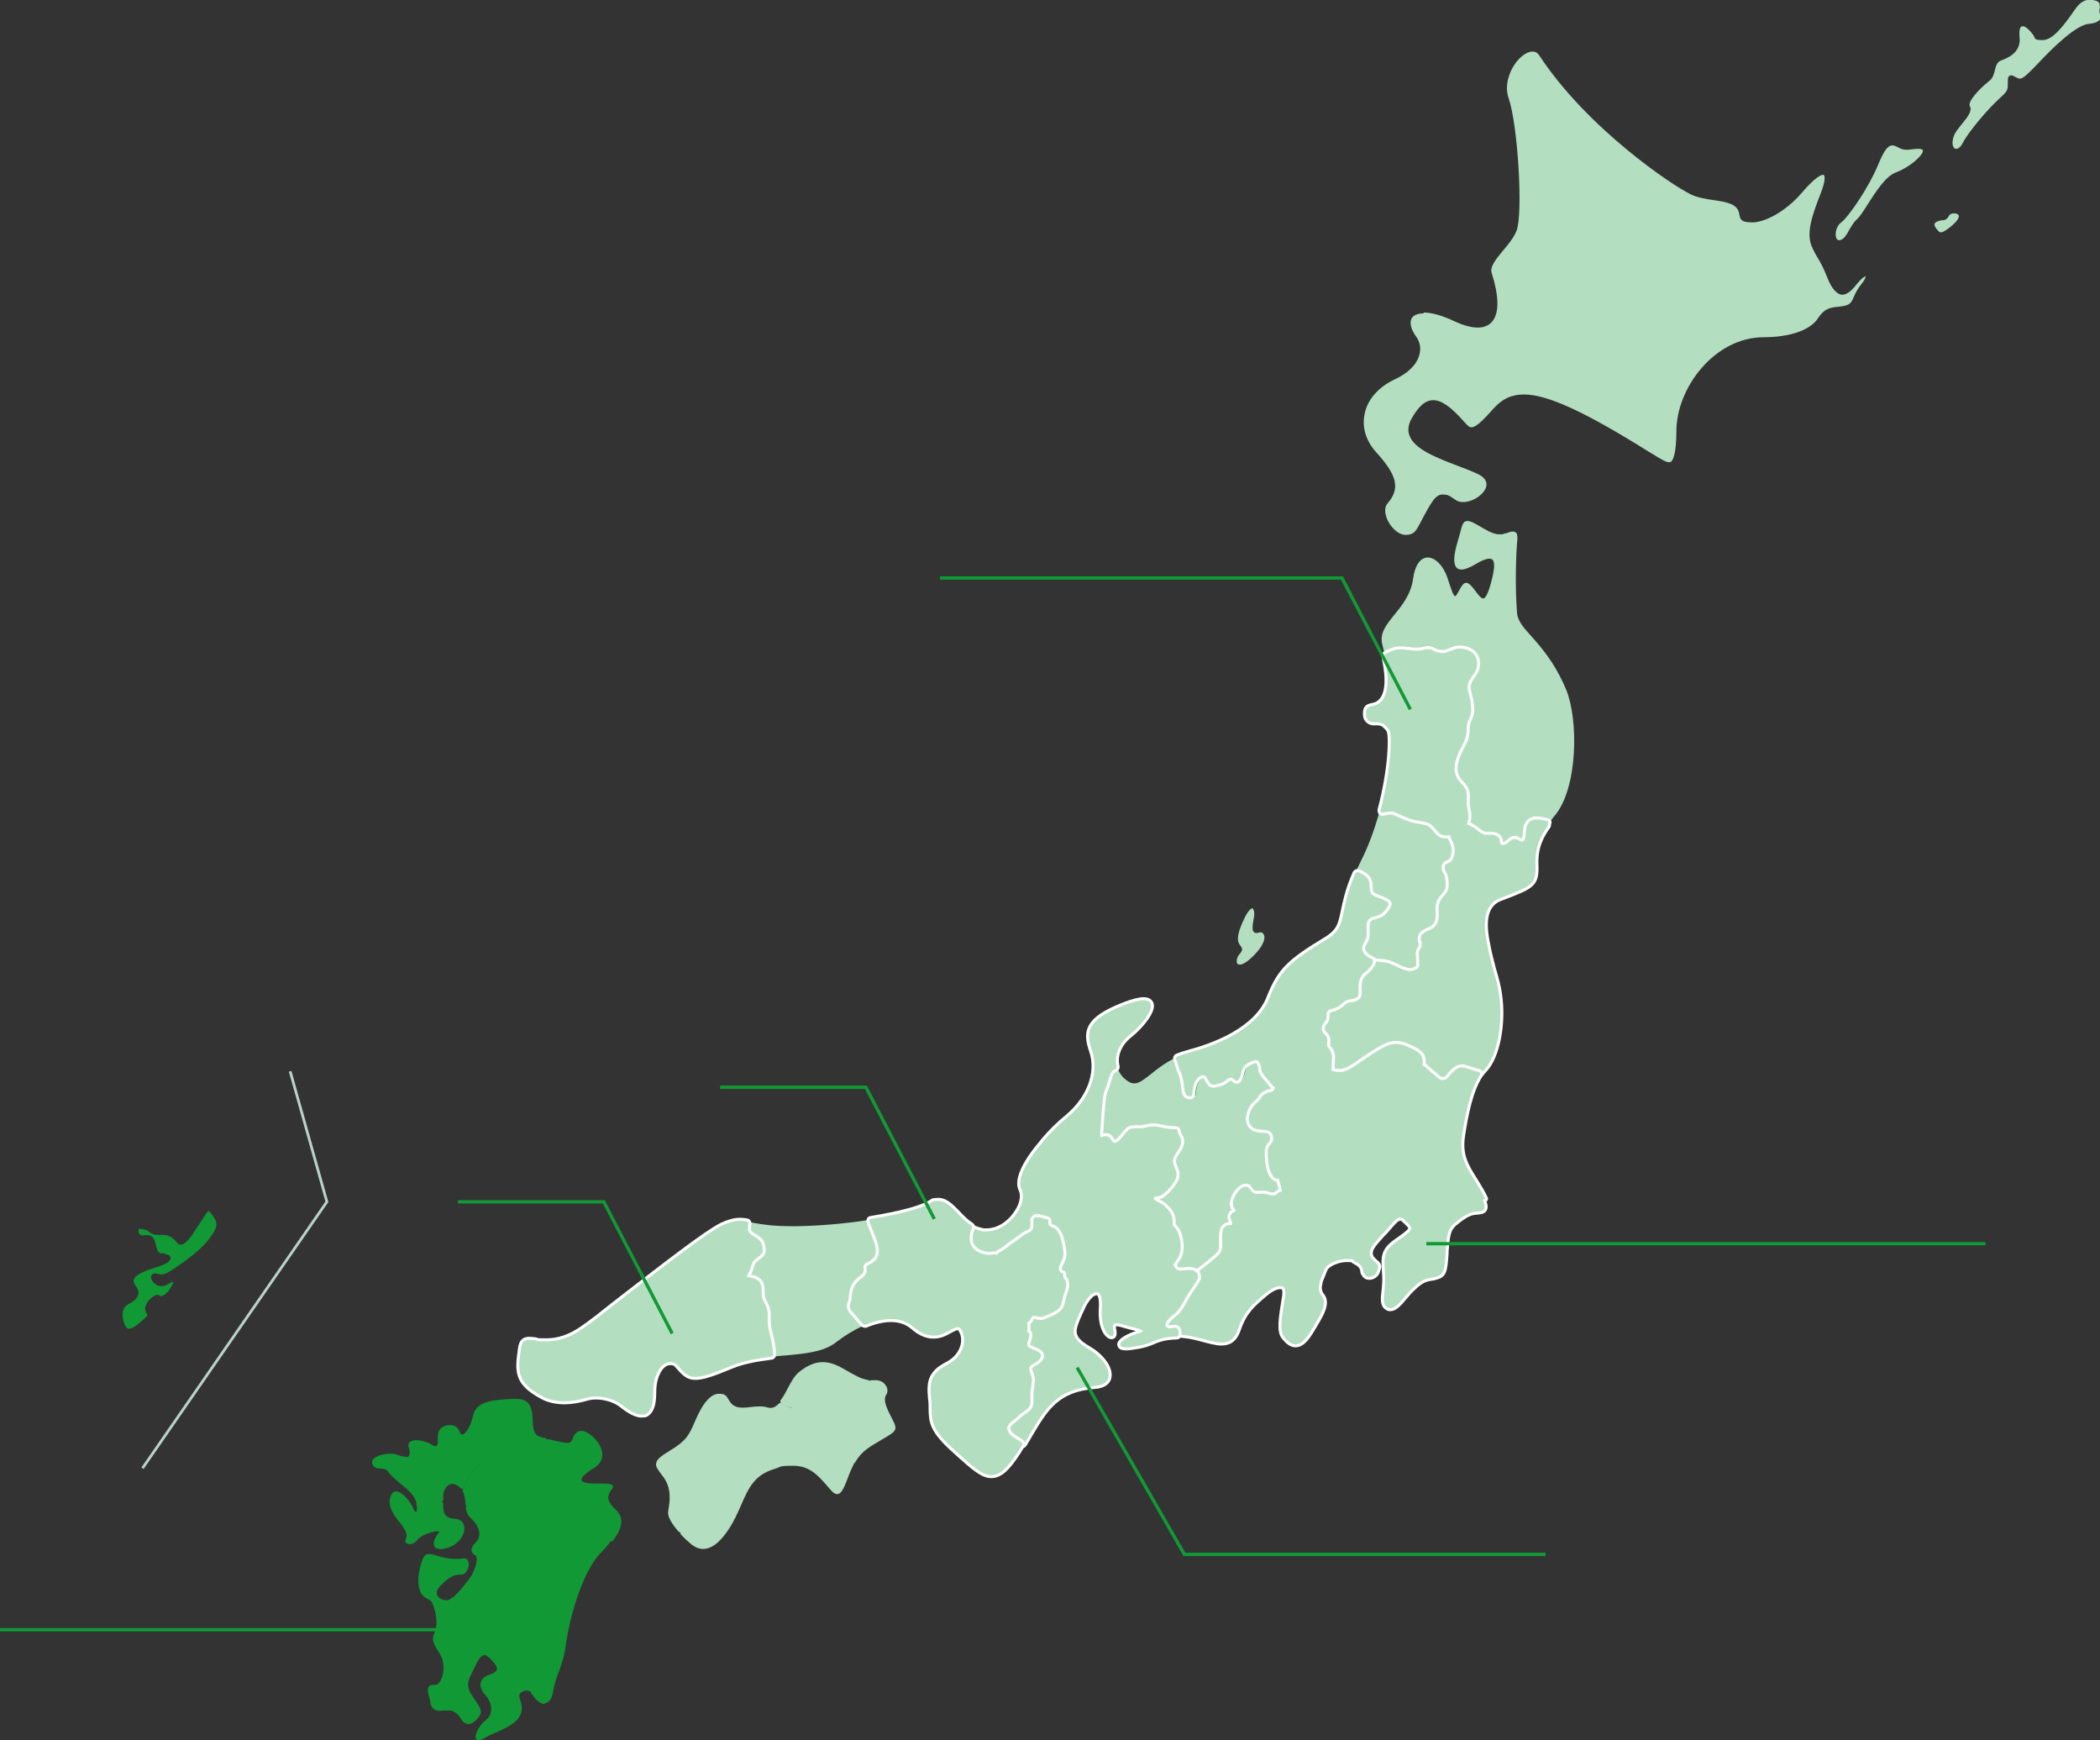 <?xml version="1.0" encoding="UTF-8"?>
<svg id="_レイヤー_2" data-name=" レイヤー 2" xmlns="http://www.w3.org/2000/svg" version="1.1" viewBox="0 0 697 577.4">
  <rect x="0" y="0" width="697" height="577.4" fill="#333333" stroke="none"/>
  <defs>
    <style>
      .cls-1 {
        fill: #b3debf;
      }

      .cls-1, .cls-2 {
        stroke-width: 0px;
      }

      .cls-3 {
        stroke: #fff;
        stroke-linecap: round;
        stroke-linejoin: round;
        stroke-width: 2px;
      }

      .cls-3, .cls-4, .cls-5 {
        fill: none;
      }

      .cls-2 {
        fill: #119936;
      }

      .cls-4 {
        stroke: #b9d3ca;
        stroke-width: .9px;
      }

      .cls-4, .cls-5 {
        stroke-miterlimit: 10;
      }

      .cls-5 {
        stroke: #119936;
        stroke-width: 1.1px;
      }
    </style>
  </defs>
  <g id="_内容" data-name=" 内容">
    <g>
      <path class="cls-1" d="M492.1,224.2c-.1,0-.2,0-.4,0-.6,0-1.4-.4-2-.6-.2,0-.3-.2-.4-.4s0-.4,0-.6c.2-.4.3-.7.4-1.1.5-2.3-.5-4.5-2.5-5.4-.9-.4-1.9-.6-3-.6s-1.6.3-2.4.7c-.5.2-1,.5-1.6.6-.6.1-1.1.2-1.6.2-.9,0-1.7-.2-2.6-.6-.9-.4-1.3-.6-1.9-.6s-.9,0-1.6.3c-.6.2-1.3.3-2.1.3s-1.8-.1-2.5-.2c-.7,0-1.3-.2-2-.2-.2,0-.4,0-.6,0-1.1,0-2.1.1-2.9.4-.6.2-1.3.6-1.9.9-.1,0-.2,0-.3,0s-.2,0-.3,0c-.2,0-.3-.3-.4-.5-.2-.9-.5-1.9-.7-2.9-1-3.7,1.3-6.6,4-9.9,2.6-3.2,5.5-6.8,6.2-11.9.6-4.5,2.4-7.1,4.9-7.1s5.2,2.8,6.5,6.7c1.2,3.7,2,6.1,2.5,6.1s.8-.9,1.4-1.9c.9-1.6,1.5-2.5,2.3-2.5s1.6.7,3,2.6c1.2,1.6,2,2.6,2.7,2.6s1.6-1.6,2.6-5.3c1.1-4.1,1.3-6.4.6-7.4-.3-.4-.7-.5-1.2-.5-1,0-2.6.6-4.7,1.9-1.9,1.1-3.4,1.7-4.5,1.7s-1.5-.4-1.8-.8c-1-1.3-.8-4.1.5-8.5.3-1.1.6-2,.8-2.8.7-2.7,1-4,2.4-4s2.6.9,5.8,2.7c2.1,1.2,3.5,1.7,4.8,1.7s1.2,0,1.8-.3h.5c.8-.4,1.6-.6,2.2-.6s.8.1,1.1.4c.4.4.5,1.2.4,2.5-.4,3.6-.8,15.1-.1,24,.2,2.8,2.2,5,5,8.1.8.9,1.6,1.8,2.5,2.9.1.1.2.3.2.5s-.1.4-.3.5l-.4.4c-1,.9-2.1,1.7-3.3,2.4-.7.5-1.5.7-2.6.7s-.9,0-1.4,0c-.5,0-1,0-1.5,0h-.3c-2.6.1-4.7,2.2-6.3,3.8-.2.2-.4.4-.5.6-.6.7-1.2,1.3-2.3,1.3h0Z"/>
      <path class="cls-1" d="M498.8,280.7c-.4,0-.8-.1-1-.4-.4-.3-.4-.6-.4-1,0-.2,0-.4,0-.7-.6-1.2-1.6-1.3-3.2-1.4-1,0-2,0-2.9-.6-.4-.2-.7-.5-1-.8-1-.7-1.8-1.3-2.9-1.8-.1,0-.2-.1-.4-.1-.3-.2-.5-.5-.4-.9.6-1.6.4-2.9.1-4.3-.2-1-.4-2.1-.3-3.3.2-2.7,0-3.5-2-5.6-2.2-2.3-2.6-5.3-1-9.3.4-1,.8-1.9,1.3-2.8.6-1.1,1.2-2.2,1.5-3.4.2-.8.2-1.5.3-2.3s0-1.4.2-2.1c.1-.6.4-1.1.6-1.5.3-.7.6-1.3.6-2.2,0-1.8-.1-3.5-.8-5.8-.5-1.7-.5-3.1,0-4.3.3-.7.7-1.4,1.2-2,.1-.2.3-.4.4-.6.1-.2.4-.3.6-.3s.2,0,.3,0c.9.3,1.6.6,2.1.6.1,0,.2,0,.4,0,1,0,1.4-.5,2-1.2.2-.2.4-.4.6-.6,1.7-1.7,3.8-3.8,6.5-3.9h.3c.5,0,1,0,1.5,0,.5,0,.9,0,1.4,0,1,0,1.7-.2,2.4-.6,1.2-.7,2.2-1.6,3.2-2.4l.5-.4c.1-.1.3-.2.4-.2s.4,0,.5.3c2.2,2.7,5.5,7.1,8.4,14,4.1,9.9,4,32.6-3.8,41.9-.5.6-1,1.2-1.4,1.8-.1.2-.3.3-.5.3s-.1,0-.2,0c-.6-.1-1.2-.3-1.8-.4-.8-.2-1.4-.3-2-.3-1.8,0-2.8.8-3.2,2.6-.1.4-.1,1-.2,1.6,0,1-.1,2.1-.6,2.7-.3.4-.6.6-1,.6s-.8-.2-1.1-.4c-.4-.2-.8-.5-1.3-.5-.7,0-1.2.5-1.7,1-.4.4-.9.8-1.5,1-.3,0-.5.1-.7.1h0Z"/>
      <path class="cls-1" d="M468.2,322.2c-1.9,0-3.7-1-5.4-1.9h-.3c-1.4-.9-2.8-1-4.2-1.2-1.4-.1-2.8-.3-4.2-1.1-1.6-1-2.9-2.9-1.8-4.9,1.1-2,1.1-2.1,1-4.6,0-2.1,0-3.6,2.3-4.5.4-.1.7-.2,1.1-.4.7-.2,1.4-.4,2-.9.7-.6,1.2-1.5,1.7-2.2.1-.2.2-.4.3-.5-1-.8-1.9-1.1-3-1.5-.5-.2-1-.4-1.5-.6-1.7-.8-1.8-1.5-2-3.1v-.9c-.1-.8-.2-1.5-.6-2.1-.6-.8-1.6-1.5-3-2-.2,0-.3-.2-.4-.4,0-.2,0-.4,0-.5.5-1,.9-2,1.4-3,2.4-4.7,4.4-10,6.1-16,0-.2.3-.4.5-.5l.6-.2c.8-.2,1.7-.4,2.6-.4s1.2.1,1.7.3c.5.2.9.4,1.3.6,1.4.6,2.7,1.2,4.3,1.7.8.2,1.6.4,2.4.5.8.1,1.6.3,2.4.5,1.3.3,2.2,1.2,3,2.1l.4.5c1,1.2,1.4,1.7,2.9,1.7s.5,0,.7,0c0,0,.3,0,.3,0,.2,0,.5.1.6.4,1.3,2.2,1.8,4.2,1.6,5.7,0,.5-.4,2.2-1.4,3.2-.3.3-.7.5-1,.6-.6.3-1.1.5-1,1.5,0,.4.2.7.5,1,.2.3.4.6.5.9.3,1,.5,2.6.4,3.7,0,1.8-.8,2.6-1.7,3.7l-.4.4c-1.4,1.7-1.4,3-1.2,5v.5c.1,1.8-.5,3.4-1.8,4.5-.5.4-1.2.7-1.8,1-.7.3-1.5.6-1.9,1.1-.6.7-.5,1.3-.3,2.2.1.5.3,1,.2,1.6,0,.4-.2.8-.4,1.1-.1.2-.3.5-.4.7-.2.6-.1,1.3,0,2.1,0,.2,0,.4,0,.6,0,.2,0,.4,0,.5.1,1.1.2,2.2-1,2.9-.8.4-1.5.6-2.4.6h0Z"/>
      <path class="cls-1" d="M397.2,423.1c-.4,0-.7-.3-.7-.6v-.2s0,0-.1-.1c-.1-.1-.3-.2-.4-.3-.3-.1-.7-.2-1.2-.2s-1,0-1.4.1c-.5,0-1,.1-1.4.1-1,0-1.7-.3-2.2-1.1-.7-1.1-.1-1.9.5-2.8.3-.4.6-.8.8-1.3.5-1.1.6-2.7.5-4.3-.1-1.1-.4-2.7-1.1-3.9-.2-.3-.4-.6-.7-.8-.4-.4-.7-.8-.9-1.2-.1-.3-.1-.5,0-.8,0-.1,0-.2,0-.4,0-2.8-2.3-5.1-4.6-6.1-.8-.4-1.3-.7-1.5-1.1-.1-.2-.2-.4-.1-.6.1-.3.4-.5.9-.8.3-.1.5-.1.8-.2.3,0,.6,0,1-.2.6-.3,1.2-1,1.7-1.5,2.4-2.5,3-4,3.1-4.8.1-.9-.2-1.7-.6-2.5-.3-.7-.6-1.5-.6-2.3,0-1.2.7-2.2,1.4-3.3.8-1.2,1.6-2.4,1.3-3.8-.1-.5-.4-.9-.6-1.3-.4-.6-.7-1.2-.5-2.2.2-.7.8-1.4,1.2-2,0,0,.3-.3.3-.5,1.6-2.2,3.3-4.8,3.5-7.2,0-.2,0-.9,0-.9.2-2.7.4-6.4,3-7.6.4-.2.6-.2.9-.2.9,0,1.4.8,1.8,1.6h0c.6,1.2.8,1.5,1.5,1.5s.6,0,1-.1c.9-.2,1.5-.4,2.3-.8.3-.2.5-.4.8-.6.5-.4,1-.9,1.7-.9h0c.6,0,1.1.3,1.5.6.3.2.5.4.7.4s.4-.2.6-.7c.3-.6.4-1.1.6-1.7.2-1,.5-2,1.4-2.8.6-.6,2.5-1.7,3.7-1.7s.2,0,.2,0c1.5.2,1.7,1.6,1.9,2.8v.5c.4,1.3.9,1.9,1.7,2.7.2.2.3.3.5.5.2.2.5.5.7.9.5.6.9,1.2,1.4,1.6.2.1.3.4.3.7,0,0,0,.1,0,.2-.2,1.1-.7,1.3-1.6,1.5-.2,0-.5.1-.8.2-1.3.4-1.6.8-2.2,1.8v.2c-.5.5-.9.9-1.4,1.3-.5.4-.9.8-1.2,1.3-1.2,1.8-1.9,4.4-.5,6,.8.9,2.1,1,3.4,1.1.8,0,1.6.1,2.3.4,1.4.6,1.6,2.1,1.5,3.3-.1.7-.5,1.1-.8,1.6-.4.5-.7,1-.8,1.6-.1,1.9.1,5,.8,6.9.4,1.2.9,2.3,1.9,2.4h.3c.3,0,.5.2.6.5.4,1,.6,1.9.8,2.9,0,.3.1.6.1.9,0,.4-.2.7-.5.8-.2,0-.3.1-.5.2-.3.1-.5.3-.7.5-.4.3-.8.6-1.5.6h-.2c-.6,0-1-.2-1.4-.3-.5-.1-.9-.3-1.4-.3h-.2c-.2,0-.5,0-.8,0-.5,0-.8,0-1.1,0-.6,0-1.2-.1-1.6-.4-.4-.2-.6-.6-.9-1-.4-.6-.8-1-1.2-1h-.1c-.8,0-1.8.7-2.7,1.8-.9,1.2-1.6,3-1.3,4.1,0,.2.2.4.3.6.2.4.5.7.4,1.2,0,.2-.2.4-.3.5,0,0-.2.1-.3.1-.2.1-.5.2-.5.3-.6.7-.5,1-.3,1.6.1.3.2.6.3,1,0,.2,0,.4,0,.5,0,.4-.3.7-.7.7h-.1c-.3,0-.7,0-1.2.2-1.2.5-1.4,1.6-1.4,3,0,.8,0,1.5,0,2.1.1,1.9.2,3.4-1.7,5-1.8,1.6-3.5,3-5.3,4.3-.2.1-.4.3-.5.5-.4.3-.8.7-1.2.9h0c0,.4-.3.7-.7.7h0,0Z"/>
      <path class="cls-1" d="M370.3,379.3c-.2,0-.5,0-.7-.2-.6-.4-.8-.8-1-1.1-.3-.5-.5-.9-1.3-.9h0c-.5,0-.8,0-1.3.2,0,0-.2,0-.2,0s-.2,0-.3,0c-.2-.1-.3-.3-.4-.5-.2-1-.1-2.1,0-3.1,0-.5.1-1,.1-1.5.1-2.4.3-5,.7-8.2.2-1.5.7-3,1.3-4.4v-.3c.2-.4.4-.9.5-1.4.3-.9.6-2,1-2.7.3-.4.7-.8,1.3-1,.1,0,.2,0,.3,0s.2,0,.3,0c.2,0,.3.2.4.4.6,1.7,1.8,3.2,3.4,4.2.7.5,1.4.7,2.1.7,1.7,0,3.3-1.4,5.4-3,2.1-1.7,4.7-3.8,8.3-5.5,0,0,.2,0,.3,0,.2,0,.5.1.6.4.3.6.5,1.4.8,2.1.2.7.4,1.4.8,2.1.6,1.3.9,2.7,1.1,4.1,0,.5.2,1,.3,1.5v.4c.2.8.3,1.4.9,1.7.2.1.4.2.7.2.2,0,.4,0,.5.2.1.1.2.3.2.5,0,.3,0,.6,0,.9-.2,2.5-1.9,5.1-3.5,7.4,0,.1-.2.2-.3.4-.4.6-.9,1.1-1.1,1.7-.1.3-.4.4-.6.4h0c-.7,0-1.4,0-2.2-.1-1.3-.1-2.4-.4-3.5-.6l-1.1-.2c-.2,0-.5,0-.8,0-.7,0-1.4.1-2.1.3-.6.1-1.2.3-1.9.3-.2,0-.4,0-.6,0s-1.2,0-1.2,0c-1.1,0-1.9.1-2.6.7-.3.3-.7.8-1.1,1.3v.2c-1.3,1.4-2.2,2.5-3.2,2.5h0Z"/>
      <path class="cls-1" d="M257,450.1c-.2,0-.3,0-.5-.2-.1-.1-.2-.3-.2-.5-.2-3-.8-5.9-1.2-7-.6-2-.6-3.6-.6-5.5v-1c0-1.5-.4-2.3-.9-3.3-.2-.5-.5-.9-.7-1.5-.3-.8-.3-1.6-.3-2.4,0-.8,0-1.6-.3-2.3,0-.2-.2-.4-.3-.5-.2-.3-.2-.6,0-.9.4-.5.8-.9,1.1-1.2.5-.4,1.1-.9,1.6-1.4.7-.6,1.4-1.2,2-1.6.6-.4,1.3-.5,1.9-.6.9-.1,1.7-.3,2.2-1.2.3-.5.4-1,.5-1.5.2-1,.4-2.2,1.9-2.7.3-.1.7-.2,1-.2,1.7,0,3.1,1.4,3.8,2.2.9,1.1,1.4,1.6,1.9,1.6s1-.5,2-1.2l.5-.4c.8-.6,1.4-1,2.1-1s1.1.3,1.8.8c1.4,1,2,2.6,2.6,4.1.2.5.4,1,.6,1.5.8-.2,1.8-.5,2.9-.7,1.4-.3,3-.6,4.4-1.1,0,0,.1,0,.2,0,.1,0,.2,0,.4,0,.2.1.3.3.3.5,0,.4,0,.9,0,1.4-.3,1.1-.9,1.5-1.6,2.1-.3.2-.6.5-1,.8-1.9,1.9-2.1,3.1-2.3,5.1h0c0,.4,0,.8-.1,1.1,0,.5-.2.8-.3,1.1-.2.6-.4,1.1,0,1.9.2.5.8,1.1,1.3,1.7h0c.3.4.5.6.7.9.5.7,1.2,1.4,1.8,2.1s.2.4.2.6c0,.2-.2.4-.4.5-2.9,1.3-5.9,3.2-8.5,5.2-4,3.2-10.3,3.8-17,4.4h-.1c-1.1.1-2.2.2-3.2.3h0,0Z"/>
      <path class="cls-1" d="M251.7,425.4c-.1,0-.3,0-.4-.1-.8-.6-1.9-.8-2.9-1.1h-.2c-.2,0-.4-.2-.5-.4,0-.2,0-.4,0-.6.2-.4.4-.9.7-1.4.2-.4.3-.9.5-1.3.2-.8.5-1.6,1-2.2.5-.6,1.1-1,1.6-1.3,1.1-.8,1.9-1.3,1.2-3.7-.4-1.4-1.3-2-2.3-2.5-.8-.4-1.6-.9-2.1-1.8-.3-.5-.3-1.4,0-2.9,0-.3.4-.5.7-.5h.1l1,.2c2.8.5,6.5,1.1,12.7,1.1s1,0,1.5,0c7.3-.1,15.7-.8,23.6-2h.1c.3,0,.6.2.7.5.1.4.3.9.4,1.3.2.7.6,1.5.9,2.3.9,2.1,2,4.6,1.9,6.6-.2,4.4-5.3,5.4-9.4,6.3-1,.2-1.8.4-2.6.6,0,0-.1,0-.2,0-.3,0-.5-.2-.6-.4-.1-.4-.3-.7-.4-1.1-.6-1.7-1.2-3.2-2.5-4.1-.7-.5-1.2-.7-1.7-.7s-1,.3-1.8.9l-.5.4c-1.1.8-1.7,1.3-2.2,1.3s-1.1-.6-2.1-1.7c-.7-.8-2-2.1-3.6-2.1s-.6,0-.9.2c-1.3.5-1.5,1.5-1.7,2.5-.1.6-.2,1.1-.5,1.6-.6,1.1-1.5,1.2-2.4,1.4-.6.1-1.2.2-1.8.6-.6.4-1.3,1-1.9,1.6-.5.5-1.1,1-1.7,1.4-.3.2-.6.5-1,1-.1.2-.3.3-.5.3h0Z"/>
      <path class="cls-1" d="M283.2,485.4c0,0-.2,0-.3,0-.9-.4-1.8-.8-2.7-1.1-1.6-.6-1.9-1.7-2.3-2.7-.3-1-.6-1.9-1.9-2.7-.5-.3-.8-.4-1-.5-.2,0-.2-.1-.3-.2-.2-.2-.3-.4-.6-.9v-.2c-.3-.4-.4-.7-.4-1.1-.1-.7-.3-1.3-1.2-1.5-.1,0-.2,0-.4,0-.4,0-.7.2-1.1.3-.4.2-.8.4-1.4.4h-.1c-1,0-2.1-.9-3-1.6-.3-.2-.5-.4-.7-.5-1-.7-1.8-.9-2.4-1-.5-.1-1-.2-1.2-.6s-.3-1,.2-2.7c.6-2.2,1.2-3,3.1-4.3l.4-.3c1.4-1,2.4-1.6,3.8-1.6s.8,0,1.2.1c.4.1.8.2,1.1.3.5.2.9.2,1.2.2s.9,0,1.9-.7c.5-.3,1-.6,1.4-.9,1.1-.8,2-1.4,3.7-1.6.1,0,.2,0,.4,0,.9,0,1.7.3,2.5.5.7.2,1.4.5,2.2.5s2.1-1,3.3-2.7c.1-.2.3-.3.6-.3s.6,0,1,0c.2,0,.4,0,.5,0,1.5,0,2.7.7,3.4,1.9.6,1,.6,2.2,0,3-1.1,1.8.3,4.6,2.1,8.1,1.9,3.6,1.3,3.9-3.5,6.7l-1.5.9c-3.6,2.1-5.6,3.6-7.4,6.7-.1.2-.4.4-.6.4h0Z"/>
      <path class="cls-1" d="M262.8,467.1c-.8,0-1.9-.5-3.5-1.5-.2-.1-.3-.3-.3-.5,0-.2,0-.4.1-.5.9-1.1,1.7-2.6,2.4-4,1.1-2.1,2.3-4.2,3.7-5.3,2.7-2.2,5.3-3.3,7.9-3.3s5,1.1,7.2,2.4c3.3,1.9,5.5,3.2,7.7,3.5.2,0,.5.2.6.4s0,.5,0,.7c-.8,1-2,2.3-3.2,2.3s-1.5-.2-2.3-.5c-.8-.3-1.5-.5-2.4-.5s-.2,0-.4,0c-1.6.1-2.5.8-3.5,1.5-.4.3-.9.6-1.4,1-.9.6-1.5.8-2.1.8s-.8-.1-1.3-.3c-.3,0-.7-.2-1.1-.3-.4-.1-.8-.1-1.2-.1-1.4,0-2.3.7-3.6,1.5l-.4.3c-1.1.8-1.8,1.4-2.3,2.2-.1.2-.4.4-.6.4h0Z"/>
      <path class="cls-1" d="M225.7,508.4c-.2,0-.4,0-.5-.2-1.8-2-3.8-4.8-3.4-6.7v-.2c.5-2.9,1.2-7.2-1.5-11-.3-.4-.6-.8-.9-1.2-1.1-1.5-1.9-2.5-1.6-3.6.2-1.2,1.5-2.3,4.5-4.1,5.5-3.3,6.4-5.2,8.3-9.6.4-.8.7-1.7,1.2-2.6,2-4.2,4.4-6.7,6.8-6.7s2.5.8,3.5,2.4c1.2,1.9,2.8,2.2,4.3,2.2s1.8-.1,2.7-.2c1-.1,2-.2,3.1-.2s1.9.1,2.7.4c.3,0,.6.1.9.1.9,0,1.8-.5,2.8-1.5.1-.1.3-.2.5-.2s.2,0,.4.1c1,.6,2.2,1.3,3.1,1.5.2,0,.4.2.5.3.1.2.1.4,0,.6-.1.3-.2.6-.3,1-.2.9-.5,1.9-.3,2.4,0,.2,0,.4,0,.6s-.3.3-.5.3c-.8.1-1.6.2-2.4.3-.9,0-1.8.1-2.6.3-1.1.3-2.2.5-3.2.7h-.2c-1.2.3-2.4.6-3.6.9-4.2,1-5.8,4-7.6,8l-.2.5c-.8,1.7-1.5,3.5-3.4,4.3-.6.3-1.3.4-1.9.5-1.1.1-2.1.3-2.7,1.2-.5.8-.4,1.8-.4,2.7,0,1,.1,2-.4,2.8-.4.6-1.1,1.2-1.8,1.8-.5.4-.9.8-1.1,1.1-.1.2-.3.3-.4.5-.6.7-1.2,1.4-2.2,1.4s-.2,0-.3,0c-.1,1.1-.2,2.2-.2,3.3,0,1-.1,1.9-.2,2.8,0,1-.3,2-.6,3,0,.2-.3.4-.5.5,0,0,0,0-.1,0h0Z"/>
      <path class="cls-1" d="M233.4,514c-1.3,0-2.6-.5-3.9-1.5-1.1-.9-2.4-2.1-3.5-3.3-.2-.2-.2-.5-.1-.7.4-1.2.7-2.2.8-3.5,0-.9.1-1.8.2-2.7h0c0-1.1.1-2,.2-3s.3-.6.7-.6c.8,0,1.3-.5,1.9-1.3.1-.1.3-.3.4-.5.3-.4.7-.7,1.2-1.1.7-.6,1.4-1.2,1.7-1.8.5-.8.4-1.7.4-2.6,0-1-.1-2,.4-2.9s1.8-1.2,2.9-1.4c.7,0,1.3-.2,1.9-.4,1.8-.8,2.5-2.4,3.3-4.1l.2-.5c1.8-4,3.4-7,7.8-8.1,1.3-.3,2.5-.6,3.8-.9h.2c1-.3,2.1-.5,3.1-.8.9-.2,1.8-.3,2.7-.3,1,0,2.1-.2,3-.4,0,0,.1,0,.2,0s.2,0,.2,0c.2,0,.4.1.5.1.6.2,1.5.4,2.5,1.1.2.1.5.3.7.5.9.6,2,1.5,2.9,1.5h.1c.4,0,.8-.2,1.1-.3.3-.2.8-.4,1.2-.4s.3,0,.4,0c1.2.3,1.3,1,1.5,1.8,0,.3.1.7.3,1v.2c.4.6.6.9.8,1,.2,0,.5.2,1,.5,1.4.8,1.8,1.9,2.1,2.8.3,1,.6,1.9,2.1,2.5.9.4,1.8.7,2.6,1.1.2,0,.3.2.4.4s0,.4,0,.6c-.6,1.2-1.2,2.5-1.9,4.4-1.5,4.1-2.4,5.4-3.5,5.4s-1.8-.9-3.5-2.9c-3.1-3.5-5.8-6.5-11.1-6.5s-3.9.4-6.4,1.1c-6.6,2-8.5,6.4-10.9,11.9-1.2,2.7-2.4,5.5-4.3,8.3-2.9,4.3-5.6,6.3-8.4,6.3h0Z"/>
    </g>
    <g>
      <path class="cls-1" d="M480,277.1c-1.5,0-2.1-.6-3.1-1.8l-.4-.5c-.7-.8-1.6-1.7-2.8-2-.8-.2-1.5-.3-2.3-.5-.8-.1-1.6-.3-2.5-.5-1.6-.4-2.9-1-4.3-1.7h-.2c-.4-.2-.8-.4-1.1-.6-.5-.2-1.1-.3-1.6-.3s-1.7.2-2.5.4c0,0-.1,0-.2,0-.2,0-.3,0-.4-.2-.2-.2-.3-.5-.2-.7,3.6-13.5,3.9-25.1,2.9-26.6-1.2-1.8-2.3-2.5-3.8-2.5s-.6,0-1,0c-.1,0-.3,0-.4,0-1.4,0-2.4-1.1-2.5-2.2-.3-2.4.4-2.8,2-3.2.8-.2,1.9-.4,2.9-1.4,2.5-2.4,2.9-7.5,1.2-15.1,0-.3,0-.6.4-.8.8-.4,1.5-.8,2.2-1,.9-.3,1.8-.5,3-.5s.4,0,.6,0c.7,0,1.4.1,2,.2,1,.1,1.8.2,2.5.2s1.5,0,2.1-.2c.7-.2,1.2-.3,1.7-.3s1.1.2,2.1.7c.8.4,1.6.6,2.5.6s1,0,1.5-.2c.6-.1,1.1-.4,1.6-.6.8-.3,1.6-.7,2.6-.7s2.1.2,3.1.6c2.1.9,3.2,3.3,2.7,5.7-.2,1-.8,1.9-1.4,2.7-.5.6-.9,1.2-1.2,2-.4,1.1-.4,2.5,0,4.1.6,2.3.9,4,.8,5.9,0,.9-.4,1.6-.7,2.3-.2.5-.4.9-.6,1.5-.2.7-.2,1.4-.2,2.1,0,.8,0,1.6-.3,2.4-.4,1.2-.9,2.3-1.5,3.5-.5.9-.9,1.8-1.3,2.7-1,2.7-1.8,6.1,1,9,2,2.1,2.4,3,2.1,5.8-.1,1.2,0,2.2.3,3.2.3,1.6.6,3-.3,4.8-1.2,2.5-3,3.2-6,3.5-.3,0-.5,0-.8,0h0Z"/>
      <path class="cls-1" d="M487.2,319.7c-1.5,0-2.2-.8-2.5-1.4-.2-.4-.3-.8-.4-1.1-.3-.9-.5-1.6-1.7-1.9-.4,0-.8-.1-1.2-.1-.5,0-1,0-1.5-.2-.5-.1-.9-.4-1.2-.6h-.3c-1.2-.9-2.4-1.5-3.8-1.7-.4,0-.7,0-1,0-.4,0-.8,0-1.2-.1-.3,0-.5-.2-.6-.5-.2-.7-.3-1.5.5-2.2.5-.5,1.2-.9,2-1.2.6-.3,1.3-.6,1.8-1,1.2-1,1.8-2.5,1.7-4.2v-.5c-.1-2-.2-3.5,1.3-5.3l.4-.4c1-1.1,1.6-1.9,1.6-3.5,0-1.1-.1-2.7-.4-3.6,0-.3-.2-.6-.4-.9-.2-.4-.5-.8-.5-1.2-.1-1.2.5-1.5,1.1-1.8.3-.1.6-.3.9-.5,1-.9,1.3-2.7,1.3-3,.2-1.4-.3-3.1-1.4-5.1-.1-.2-.1-.4,0-.6s.3-.4.5-.4c2-.3,3.2-1.1,4.1-2.5.1-.2.4-.4.6-.4s.2,0,.3,0c.1,0,.2.1.4.2,1.2.5,2,1.1,2.9,1.8.4.3.7.5,1.1.8.7.5,1.7.5,2.7.6,1.4,0,2.8,0,3.5,1.5.2.3.1.6.1.8,0,.3,0,.5.3.7.2.2.5.3.8.3s.4,0,.6-.1c.5-.1.9-.5,1.3-.9.6-.5,1.1-1,2-1h0c.5,0,1,.2,1.4.5.4.2.7.4,1,.4s.4,0,.7-.5c.4-.5.5-1.5.5-2.5,0-.6,0-1.2.2-1.6.5-1.9,1.6-2.8,3.5-2.8s1.3,0,2.1.3c.5.1.9.2,1.3.3.2,0,.4.2.5.4s0,.5,0,.6c-2.2,2.9-4.4,6.8-4.1,12.7.3,6.6-1,7.1-10.9,10.9l-.8.3c-6.3,2.4-5.5,10-4.1,16.4,0,.2,0,.4-.1.5s-.3.3-.5.3c-.5,0-.9.2-1.3.3-1.5.4-1.9.9-2.2,2.3-.2,1.3-.5,2.2-2,2.4-.2,0-.5,0-.7,0h0Z"/>
      <path class="cls-1" d="M478.8,359.2c-.4,0-.7-.3-.7-.7-.6-.2-1.1-.7-1.6-1.1l-.3-.3c-.4-.3-.8-.7-1.2-1-.7-.5-1.3-1.1-1.9-1.7-.2-.2-.4-.4-.6-.7l-.4-.4c-.1-.1-.2-.3-.2-.5,0-.3,0-.6,0-.9-.1-1.3-.6-2-1.7-2.8-.3-.2-3.1-1.8-5.2-2.4-.6-.1-1.1-.2-1.7-.2-1.3,0-2.2.4-2.9.6-2.6,1.1-5,2.9-7.4,4.5-1.6,1.1-3.3,2.3-4.9,3.2-1.1.6-2.4,1-3.7,1s-1.5-.1-2.2-.3c-.3,0-.5-.4-.5-.7,0-.5,0-.9,0-1.4v-.2c0-.3,0-.6,0-.9.1-1.7.3-2.9-.8-4.3-.1-.2-.3-.3-.4-.4,0-.1-.2-.2-.2-.2,0,0,0-.1,0-.2,0-.1,0-.3,0-.7h0c0-.4,0-.6.1-.8.1-.5.2-.9-.2-1.5-.2-.4-.5-.6-.7-.9-.4-.4-.8-.8-.9-1.7-.1-1,.2-1.6.7-2.4.1-.1.2-.3.3-.4.3-.3.5-.6.6-1.1,0-.1,0-.3,0-.6,0-.4-.1-.7,0-.9.3-1.3,1.3-1.6,2.4-1.9.2,0,.4-.1.6-.2,1-.3,1.5-.8,2.2-1.4.2-.2.5-.4.7-.6.9-.8,1.6-.8,2.4-1,.3,0,.6,0,1-.2,1.6-.4,1.6-1.1,1.5-2.5,0-.3,0-.7,0-1,0-1.6.3-2.8,1.1-3.9.5-.6,1-1.1,1.5-1.6.6-.6,1.3-1.2,1.8-1.9.2-.4.4-.7.5-1.1,0-.2.1-.3.3-.4.1,0,.2-.1.4-.1s.1,0,.1,0c.7.2,1.4.2,2.1.3,1.4.1,2.8.3,4.3,1.1h.2c1.6,1,3.4,2,5.2,2s1.5-.2,2.2-.6c1-.5,1-1.3.8-2.6v-.5c0-.2,0-.4-.1-.6,0-.7-.2-1.5,0-2.2.1-.3.2-.6.4-.8.2-.3.3-.6.4-1,0-.2,0-.4,0-.6,0-.2,0-.4.2-.6.1-.1.3-.2.5-.2h0c.3,0,.5,0,.8,0,.4,0,.7,0,1.1,0,1.4.2,2.6.8,3.9,1.5h.2c.4.4.8.6,1.2.7.5.1.9.2,1.4.2.4,0,.8,0,1.2.1,1.4.3,1.6,1.1,1.9,2,.1.4.2.7.4,1.1.5,1,1.5,1.2,2.2,1.2s.4,0,.6,0c1.4-.2,1.5-.9,1.8-2.1.3-1.5.8-2.1,2.4-2.6.5-.1.9-.2,1.4-.3h.1c.3,0,.6.2.7.5.5,2,1,4.1,1.6,6.1.9,3.1,1.6,6,2,8.3,1.4,9.9-.8,21-4.9,25.2-.4.4-.7.8-1.1,1.3-.1.2-.3.3-.6.3s-.1,0-.2,0c-1-.3-2.1-.6-3-.9-.6-.2-1.1-.4-1.7-.5-.4-.1-.7-.2-1-.2-1.4,0-2.3.9-3.3,2-.2.2-.4.5-.5.7-.5.6-1,1.3-1.9,1.5,0,.4-.3.6-.7.6h0,0Z"/>
    </g>
    <g>
      <path class="cls-3" d="M514,272.9c0-.2-.3-.4-.5-.4-.5-.1-.9-.2-1.3-.3-.8-.2-1.5-.3-2.1-.3-1.9,0-3,.9-3.5,2.8-.1.5-.1,1-.2,1.6,0,1-.1,2-.5,2.5-.3.5-.6.5-.7.5-.3,0-.6-.2-1-.4-.4-.2-.9-.5-1.4-.5h0c-.9,0-1.4.5-2,1-.4.4-.8.7-1.3.9-.2,0-.4.1-.6.1-.3,0-.6,0-.8-.3-.3-.3-.3-.5-.3-.8,0-.2,0-.5-.1-.8-.7-1.5-2.1-1.5-3.5-1.5-1,0-2,0-2.7-.6-.4-.2-.7-.5-1.1-.8-.9-.6-1.7-1.3-2.9-1.8-.1,0-.2-.1-.4-.2,0,0-.2,0-.3,0s0,0,0,0c0,0,0,0,0-.1.8-1.8.6-3.3.3-4.8-.2-1-.4-2-.3-3.2.2-2.8-.1-3.7-2.1-5.8-2.8-2.9-2-6.3-1-9,.4-.9.8-1.9,1.3-2.7.6-1.2,1.2-2.3,1.5-3.5.2-.8.3-1.6.3-2.4,0-.7,0-1.4.2-2.1.1-.6.4-1,.6-1.5.3-.7.6-1.4.7-2.3,0-1.9-.1-3.6-.8-5.9-.5-1.7-.5-3,0-4.1.3-.7.7-1.3,1.2-2,.6-.8,1.2-1.6,1.4-2.7.6-2.5-.5-4.8-2.7-5.7-1-.4-2-.6-3.1-.6s-1.8.4-2.6.7c-.5.2-1,.4-1.6.6s-1.1.2-1.5.2c-.8,0-1.6-.2-2.5-.6-.9-.5-1.5-.7-2.1-.7s-.9.1-1.7.3c-.6.2-1.2.2-2.1.2s-1.5,0-2.5-.2c-.7,0-1.4-.2-2-.2-.2,0-.4,0-.6,0-1.2,0-2.1.1-3,.5-.7.3-1.5.6-2.2,1-.3.1-.4.5-.4.8,1.7,7.6,1.3,12.7-1.2,15.1-1,1-2,1.2-2.9,1.4-1.6.3-2.2.8-2,3.2.1,1.1,1.1,2.2,2.5,2.2s.3,0,.4,0c.4,0,.7,0,1,0,1.5,0,2.6.8,3.8,2.5,1,1.6.7,13.1-2.9,26.6,0,.2,0,.4.1.6.1.2.3.3.5.3s.1,0,.2,0h0c.8-.2,1.7-.4,2.5-.4s1.1.1,1.6.3c.5.2.9.4,1.3.6,1.4.6,2.7,1.2,4.3,1.7.8.2,1.6.4,2.5.5.8.1,1.5.3,2.3.5,1.2.3,2.1,1.2,2.8,2l.4.5c1,1.2,1.5,1.8,3.1,1.8s.5,0,.8,0c.3,0,.5,0,.8,0,0,.2,0,.4,0,.6,1.1,2,1.6,3.7,1.4,5.1,0,.3-.3,2.1-1.3,3-.3.3-.6.4-.9.5-.6.3-1.3.6-1.1,1.8,0,.4.3.8.5,1.2.2.3.3.6.4.9.3,1,.5,2.5.4,3.6,0,1.6-.7,2.4-1.6,3.5l-.4.4c-1.5,1.8-1.4,3.3-1.3,5.3v.5c.1,1.7-.5,3.2-1.6,4.2-.5.4-1.1.7-1.8,1-.8.3-1.5.7-2,1.2-.7.8-.6,1.5-.5,2.2,0,.2.2.4.4.5-.1.1-.2.4-.2.6,0,.2,0,.4,0,.6,0,.4-.2.6-.4,1-.1.2-.3.5-.4.8-.2.7-.1,1.5,0,2.3,0,.2,0,.3,0,.5,0,.2,0,.4,0,.5.1,1.2.2,2-.8,2.6-.7.4-1.5.6-2.2.6-1.8,0-3.6-1-5.2-1.8h-.2c-1.5-.9-2.9-1.1-4.3-1.2-.7,0-1.4-.1-2.1-.3,0,0-.1,0-.1,0-.1,0-.3,0-.4.1-.2.1-.3.3-.3.5,0,.4-.2.7-.5,1.1-.5.7-1.1,1.3-1.8,1.9-.5.5-1.1,1-1.5,1.6-.8,1-1.2,2.2-1.1,3.9,0,.4,0,.7,0,1,.1,1.4.2,2.2-1.5,2.5-.4,0-.7.1-1,.2-.8.1-1.4.2-2.4,1-.3.2-.5.4-.7.6-.6.6-1.2,1.1-2.2,1.4-.2,0-.4.1-.6.2-1.1.3-2.1.5-2.4,1.9,0,.3,0,.5,0,.9,0,.2,0,.4,0,.6,0,.4-.3.7-.6,1.1-.1.1-.2.3-.3.4-.5.8-.8,1.4-.7,2.4,0,.9.5,1.3.9,1.7.2.2.5.5.7.9.4.6.3,1,.2,1.5,0,.2,0,.4,0,.7h0c0,.5,0,.7,0,.8,0,0,0,.1.1.2,0,0,0,.1.2.2,0,.1.2.2.4.4,1.1,1.5,1,2.6.8,4.3,0,.3,0,.6,0,.9v.2c0,.4,0,.9,0,1.4,0,.3.2.6.5.7.8.2,1.5.3,2.2.3,1.3,0,2.5-.3,3.7-1,1.7-1,3.3-2.1,5-3.2,2.4-1.6,4.8-3.4,7.4-4.5.6-.3,1.6-.6,2.9-.6s1.1,0,1.7.2c2.2.5,4.9,2.1,5.2,2.4,1.1.8,1.5,1.5,1.7,2.8,0,.3,0,.6,0,.9s0,.4.2.5l.4.4c.2.2.4.5.6.7.6.6,1.3,1.2,1.9,1.7.4.3.8.7,1.2,1l.3.3c.5.5,1,.9,1.6,1.1,0,.4.3.6.7.7h0c.4,0,.6-.3.7-.6,1-.2,1.4-.8,1.9-1.5.2-.2.3-.5.5-.7,1-1.1,2-2,3.3-2s.7,0,1,.2c.6.2,1.1.3,1.7.5,1,.3,2,.6,3,.9,0,0,.1,0,.2,0,.2,0,.4-.1.6-.3.4-.5.7-.9,1.1-1.3,4.2-4.3,6.4-15.4,4.9-25.2-.3-2.4-1.1-5.2-2-8.3h0c-.5-2.1-1.1-4.1-1.5-6.1,0-.2-.2-.9-.2-1-1.4-6.4-2.2-14,4.1-16.4l.8-.3c9.9-3.8,11.2-4.3,10.9-10.9-.2-6,2-9.8,4.1-12.7.1-.2.2-.4,0-.6h0Z"/>
      <path class="cls-1" d="M514,272.9c0-.2-.3-.4-.5-.4-.5-.1-.9-.2-1.3-.3-.8-.2-1.5-.3-2.1-.3-1.9,0-3,.9-3.5,2.8-.1.5-.1,1-.2,1.6,0,1-.1,2-.5,2.5-.3.5-.6.5-.7.5-.3,0-.6-.2-1-.4-.4-.2-.9-.5-1.4-.5h0c-.9,0-1.4.5-2,1-.4.4-.8.7-1.3.9-.2,0-.4.1-.6.1-.3,0-.6,0-.8-.3-.3-.3-.3-.5-.3-.8,0-.2,0-.5-.1-.8-.7-1.5-2.1-1.5-3.5-1.5-1,0-2,0-2.7-.6-.4-.2-.7-.5-1.1-.8-.9-.6-1.7-1.3-2.9-1.8-.1,0-.2-.1-.4-.2,0,0-.2,0-.3,0s0,0,0,0c0,0,0,0,0-.1.8-1.8.6-3.3.3-4.8-.2-1-.4-2-.3-3.2.2-2.8-.1-3.7-2.1-5.8-2.8-2.9-2-6.3-1-9,.4-.9.8-1.9,1.3-2.7.6-1.2,1.2-2.3,1.5-3.5.2-.8.3-1.6.3-2.4,0-.7,0-1.4.2-2.1.1-.6.4-1,.6-1.5.3-.7.6-1.4.7-2.3,0-1.9-.1-3.6-.8-5.9-.5-1.7-.5-3,0-4.1.3-.7.7-1.3,1.2-2,.6-.8,1.2-1.6,1.4-2.7.6-2.5-.5-4.8-2.7-5.7-1-.4-2-.6-3.1-.6s-1.8.4-2.6.7c-.5.2-1,.4-1.6.6s-1.1.2-1.5.2c-.8,0-1.6-.2-2.5-.6-.9-.5-1.5-.7-2.1-.7s-.9.1-1.7.3c-.6.2-1.2.2-2.1.2s-1.5,0-2.5-.2c-.7,0-1.4-.2-2-.2-.2,0-.4,0-.6,0-1.2,0-2.1.1-3,.5-.7.3-1.5.6-2.2,1-.3.1-.4.5-.4.8,1.7,7.6,1.3,12.7-1.2,15.1-1,1-2,1.2-2.9,1.4-1.6.3-2.2.8-2,3.2.1,1.1,1.1,2.2,2.5,2.2s.3,0,.4,0c.4,0,.7,0,1,0,1.5,0,2.6.8,3.8,2.5,1,1.6.7,13.1-2.9,26.6,0,.2,0,.4.1.6.1.2.3.3.5.3s.1,0,.2,0h0c.8-.2,1.7-.4,2.5-.4s1.1.1,1.6.3c.5.2.9.4,1.3.6,1.4.6,2.7,1.2,4.3,1.7.8.2,1.6.4,2.5.5.8.1,1.5.3,2.3.5,1.2.3,2.1,1.2,2.8,2l.4.5c1,1.2,1.5,1.8,3.1,1.8s.5,0,.8,0c.3,0,.5,0,.8,0,0,.2,0,.4,0,.6,1.1,2,1.6,3.7,1.4,5.1,0,.3-.3,2.1-1.3,3-.3.3-.6.4-.9.5-.6.3-1.3.6-1.1,1.8,0,.4.3.8.5,1.2.2.3.3.6.4.9.3,1,.5,2.5.4,3.6,0,1.6-.7,2.4-1.6,3.5l-.4.4c-1.5,1.8-1.4,3.3-1.3,5.3v.5c.1,1.7-.5,3.2-1.6,4.2-.5.4-1.1.7-1.8,1-.8.3-1.5.7-2,1.2-.7.8-.6,1.5-.5,2.2,0,.2.2.4.4.5-.1.1-.2.4-.2.6,0,.2,0,.4,0,.6,0,.4-.2.6-.4,1-.1.2-.3.5-.4.8-.2.7-.1,1.5,0,2.3,0,.2,0,.3,0,.5,0,.2,0,.4,0,.5.1,1.2.2,2-.8,2.6-.7.4-1.5.6-2.2.6-1.8,0-3.6-1-5.2-1.8h-.2c-1.5-.9-2.9-1.1-4.3-1.2-.7,0-1.4-.1-2.1-.3,0,0-.1,0-.1,0-.1,0-.3,0-.4.1-.2.1-.3.3-.3.5,0,.4-.2.7-.5,1.1-.5.7-1.1,1.3-1.8,1.9-.5.5-1.1,1-1.5,1.6-.8,1-1.2,2.2-1.1,3.9,0,.4,0,.7,0,1,.1,1.4.2,2.2-1.5,2.5-.4,0-.7.1-1,.2-.8.1-1.4.2-2.4,1-.3.2-.5.4-.7.6-.6.6-1.2,1.1-2.2,1.4-.2,0-.4.1-.6.2-1.1.3-2.1.5-2.4,1.9,0,.3,0,.5,0,.9,0,.2,0,.4,0,.6,0,.4-.3.7-.6,1.1-.1.1-.2.3-.3.4-.5.8-.8,1.4-.7,2.4,0,.9.5,1.3.9,1.7.2.2.5.5.7.9.4.6.3,1,.2,1.5,0,.2,0,.4,0,.7h0c0,.5,0,.7,0,.8,0,0,0,.1.1.2,0,0,0,.1.2.2,0,.1.2.2.4.4,1.1,1.5,1,2.6.8,4.3,0,.3,0,.6,0,.9v.2c0,.4,0,.9,0,1.4,0,.3.2.6.5.7.8.2,1.5.3,2.2.3,1.3,0,2.5-.3,3.7-1,1.7-1,3.3-2.1,5-3.2,2.4-1.6,4.8-3.4,7.4-4.5.6-.3,1.6-.6,2.9-.6s1.1,0,1.7.2c2.2.5,4.9,2.1,5.2,2.4,1.1.8,1.5,1.5,1.7,2.8,0,.3,0,.6,0,.9s0,.4.2.5l.4.4c.2.2.4.5.6.7.6.6,1.3,1.2,1.9,1.7.4.3.8.7,1.2,1l.3.3c.5.5,1,.9,1.6,1.1,0,.4.3.6.7.7h0c.4,0,.6-.3.7-.6,1-.2,1.4-.8,1.9-1.5.2-.2.3-.5.5-.7,1-1.1,2-2,3.3-2s.7,0,1,.2c.6.2,1.1.3,1.7.5,1,.3,2,.6,3,.9,0,0,.1,0,.2,0,.2,0,.4-.1.6-.3.4-.5.7-.9,1.1-1.3,4.2-4.3,6.4-15.4,4.9-25.2-.3-2.4-1.1-5.2-2-8.3h0c-.5-2.1-1.1-4.1-1.5-6.1,0-.2-.2-.9-.2-1-1.4-6.4-2.2-14,4.1-16.4l.8-.3c9.9-3.8,11.2-4.3,10.9-10.9-.2-6,2-9.8,4.1-12.7.1-.2.2-.4,0-.6h0Z"/>
    </g>
    <g>
      <path class="cls-2" d="M395.5,363.8c-.3,0-.6,0-.9-.2-.7-.4-.9-1.2-1-1.9v-.4c-.2-.5-.2-1-.3-1.5-.2-1.3-.4-2.7-1-4-.3-.7-.6-1.4-.8-2.2-.2-.7-.4-1.4-.7-2,0-.2-.1-.4,0-.6s.2-.3.4-.4c1.2-.5,2.3-.9,3.6-1.2,8.3-2.1,22.8-7.3,27-18.4,3.5-9.1,6.9-12,18.7-19.1,4.5-2.8,5-5.1,5.9-9.5.6-3.1,1.4-7,3.9-12.6.1-.3.4-.4.6-.4s.2,0,.3,0c1.5.6,2.5,1.4,3.1,2.1.5.7.6,1.4.6,2.2v.9c.2,1.5.2,2.1,1.8,2.9.5.2,1,.4,1.5.6.9.4,1.8.7,2.8,1.4.3.2.4.6.2,1h0c-.6,1-1.1,1.9-1.9,2.5-.7.6-1.4.8-2.1,1-.4.1-.7.2-1.1.4-2,.8-2.2,2-2.1,4.3.1,2.5,0,2.7-1.1,4.7-.9,1.6-.2,3.4,1.7,4.5.3.2.6.3,1,.5.3.1.5.4.5.8,0,.5-.2.9-.5,1.3-.5.8-1.1,1.4-1.8,2-.5.5-1,1-1.5,1.5-.8,1-1.1,2.1-1,3.7,0,.4,0,.7,0,1,.1,1.4.3,2.4-1.7,2.9-.4,0-.7.1-1,.2-.8.1-1.4.2-2.2.9-.3.2-.5.4-.7.6-.7.6-1.3,1.1-2.3,1.4-.2,0-.4.1-.6.1-1.2.3-2,.5-2.2,1.6,0,.2,0,.5,0,.8,0,.3,0,.5,0,.6-.1.6-.4.9-.6,1.3-.1.1-.2.3-.3.4-.5.8-.8,1.3-.7,2.2,0,.8.4,1.1.8,1.5.2.2.5.5.8.9.4.7.3,1.2.2,1.7,0,.2,0,.4,0,.7h0c0,.6,0,.9.2,1,0,.1.2.2.4.5,1.2,1.5,1,2.8.9,4.5h0c0,.4,0,.7,0,1v.2c0,.3,0,.7,0,1,0,.2-.1.5-.3.6-.1,0-.2.1-.4.1s-.2,0-.3,0c-.8-.4-1.6-.9-2.3-1.5-.3-.3-.6-.6-.8-.9-.5-.7-.9-1-1.4-1s-.5.1-.9.3c-1.2.8-1.3,1.9-1.4,3.1-.2,2.4-2.1,4-6,5.1-1.2.3-2.1.5-2.8.5s-.5,0-.8,0c-.9-.2-1.6-1.1-2.2-2-.2-.3-.5-.6-.7-.9-.2-.2-.3-.4-.5-.5-.8-.8-1.5-1.5-1.7-2.9,0-.1,0-.3,0-.5-.2-1.3-.5-2.4-1.7-2.5h-.1c-1,0-2.8.9-3.5,1.6-.9.8-1.1,1.7-1.3,2.6-.1.6-.3,1.2-.6,1.8-.2.3-.3.5-.4.6,0,0,0,0,0,0-.1.1-.3.2-.5.2s0,0-.1,0c-.2,0-.4-.2-.7-.4-.4-.3-.7-.6-1.3-.6-.6,0-1,.4-1.5.8-.3.2-.5.5-.8.6-.8.5-1.5.6-2.4.8-.5,0-.8.1-1,.1-1,0-1.2-.5-1.8-1.6h0c-.4-.8-.8-1.5-1.6-1.5s-.5,0-.8.2c-2.1,1-2.6,3.8-2.8,6.2,0,.4-.3.6-.7.6h0Z"/>
      <path class="cls-2" d="M491.4,397.2c-.1,0-.2,0-.3,0-2.1-1.1-4-2.2-6-3.5-.2-.2-.5-.3-.7-.5-.7-.5-1.2-.9-2.1-.9s-.2,0-.3,0c-.7,0-1.4.3-2.1.5-.3.1-.6.2-.9.3-1.2.4-2.4.8-3.6,1.2h-.1c-1.1.4-2.1.8-3.2,1.1-.5.2-1.1.2-1.6.2-1.8,0-3-1-4.5-2.2l-.6-.5c-.3-.2-.6-.5-.9-.9-.8-.7-1.6-1.5-2.3-1.8-.1,0-.3,0-.4,0-.3,0-.7.1-1.1.3-.1,0-.2,0-.3,0s-.2,0-.3,0c-.2,0-.3-.2-.4-.4-.6-1.8-1.3-3-2.1-3.4-.3-.1-.5-.3-.7-.4-.8-.3-1.1-.5-1.5-1.6-.1-.4-.2-.7-.4-1.1l.6-.3-.7.2c-.1-.3-.2-.7-.3-1,0-.2,0-.4,0-.6s.3-.3.5-.3c1-.1,1.8-.3,2.6-.6,1-.3,1.5-.9,2-1.6.7-.9,1.4-1.8,3.3-2.3.5-.1.8-.5,1-1.1.2-.5.5-.9,1-1.2.7-.4,1.5-.5,2.2-.6.7,0,1.4-.2,2-.5,2-1.1,2.6-3.2,1.8-6.6v-.4c-.4-1-.6-2-.2-3.1.6-1.5.5-1.7.3-3.2v-.3c-.2-1.4,0-2.8.2-4.2,0-.5.2-1,.2-1.5,0-.3.2-.5.5-.6,0,0,.1,0,.2,0,.2,0,.4,0,.5.2,0,.1.2.2.3.3.6.6,1.2,1.1,1.9,1.7.4.3.8.7,1.2,1l.3.3c.6.6,1.2,1.1,2.1,1.1,1.2,0,1.7-.6,2.3-1.4.2-.2.4-.5.6-.7,1.2-1.3,2.2-2.1,3.6-2.1s.7,0,1.1.2c.6.2,1.1.4,1.7.5.9.3,1.8.5,2.7.8.2,0,.4.2.5.4,0,.2,0,.4,0,.6-3.2,5-4.8,13.3-5.9,19.9-1,6.7,1.2,10.4,3.9,14.7.6.9,1.1,1.8,1.7,2.8.5.8.8,1.5,1.2,2.1.1.3,0,.6-.1.8-.1.1-.3.2-.5.2h0Z"/>
      <path class="cls-2" d="M454.9,381.9c-.3,0-.5-.1-.6-.4,0-.2-.2-.3-.3-.5-.8-1.1-1.4-1.2-1.9-1.2s-.9.1-1.3.2c-.5.1-1.1.3-1.7.3h0c-.5,0-.9,0-1.3-.3-.7-.3-1.4-1.3-2-2.2-.2-.3-.4-.5-.5-.7-1-1.4-.9-2.2-.2-3.8.2-.5.6-1,.9-1.5.6-.9,1.3-1.9,1.3-2.6s-.6-1.1-1.5-1.5c-.4-.1-.7-.3-1.1-.5-2.7-1.7-.7-6,0-7.5,0-.2.2-.4.3-.5.2-.4.4-.8.5-1.2,0-.6,0-.6-.1-.8-.1-.1-.2-.2-.4-.5-.1-.2-.1-.5,0-.7s.3-.4.5-.4c.9-.1,1.7-.4,2.4-.9,1.6-.9,3.3-2.1,4.9-3.2,2.4-1.7,4.9-3.4,7.5-4.5.7-.3,1.7-.7,3-.7s1.2,0,1.8.2c2.1.5,4.8,2,5.3,2.4,1.2.8,1.7,1.6,1.8,3,.1,1.3,0,2.6-.3,3.9-.2,1.3-.4,2.7-.2,4.1v.3c.3,1.6.3,1.8-.3,3.4-.4,1-.2,1.9,0,2.9v.4c.9,3.5.2,5.8-1.9,7-.6.4-1.4.4-2,.5-.7,0-1.4.2-2.1.5-.4.2-.7.7-.9,1.1-.3.5-.6,1.1-1.2,1.2-1.8.5-2.5,1.4-3.2,2.2-.5.7-1.1,1.4-2.1,1.8-.9.3-1.8.5-3,.6h0Z"/>
      <path class="cls-2" d="M424.8,390.8c-1.3-.1-1.9-1.6-2.2-2.6-.7-1.8-.9-5-.8-6.9,0-.8.5-1.3.9-1.8.4-.5.7-.9.8-1.5.2-1.5-.2-2.6-1.3-3-.6-.3-1.5-.3-2.2-.4-1.3-.1-2.7-.2-3.6-1.2-1.8-2-.5-5,.4-6.3.4-.5.8-.9,1.3-1.4.4-.4.9-.8,1.2-1.3v-.2c.8-1,1.2-1.4,2.5-1.9.3-.1.6-.2.8-.2.8-.2,1.2-.3,1.4-1.1,0-.3.4-.5.7-.5s.1,0,.2,0c.2,0,.4,0,.6,0,.7,0,1.6-.2,2.8-.5,1.4-.4,5.5-1.5,5.8-4.8.1-1.5.3-2.6,1.6-3.4.4-.2.7-.3,1-.3.7,0,1.2.5,1.7,1.1.2.3.5.6.8.8.9.8,1.9,1.4,3,1.8.8.3,1.7.5,2.5.5s.5.1.6.4c0,.1.2.3.2.5.1.2.2.4.4.5,0,0,.1.2.1.3,0,.1,0,.3,0,.7,0,.5-.3.9-.5,1.3-.1.2-.2.3-.3.5-.6,1.4-2.6,5.6-.1,7.1.3.2.6.3,1,.4.9.3,1.7.6,1.7,1.8,0,.9-.7,1.8-1.3,2.8-.4.5-.7,1.1-.9,1.5-.7,1.5-.8,2.2.1,3.5.2.2.3.5.5.7.6.9,1.2,1.8,1.9,2.1.3.1.7.2,1.2.2s1,0,1.6-.2c.5-.1.9-.2,1.4-.2.9,0,1.5.4,2.2,1.4.1.2.2.5,0,.7-.1.2-.3.4-.5.4h-.5c-.6,0-1.1.3-1.5.6-.5.2-1,.5-1.5.5s-.5,0-.7-.2l-.5-.3c-1.1-.6-2.7-1.4-3.7-1.7-.4,0-.6-.1-.9-.1s-.3,0-.5,0c-.2,0-.4,0-.7,0s-.3,0-.5,0c-.5,0-1-.1-1.5-.2-.7-.1-1.4-.3-2-.3s-.2,0-.3,0c-1,.1-1.3.7-1.8,1.8-.1.2-.2.5-.4.8-1.5,2.9-4.2,4.2-7.1,5.7h-.1c-.4.3-.9.5-1.3.7-.2.1-.5.3-.7.4-.8.5-1.8,1.1-2.6,1.1h-.1Z"/>
      <path class="cls-2" d="M446.1,399.4c-.2,0-.5,0-1.1-.5-1.7-1.1-3.6-1.8-5.4-2.5h-.3c-.5-.3-1-.5-1.5-.7h-.1c-1-.5-2.1-.9-3.2-1.1-.2,0-.4,0-.5,0-.6,0-.9.2-1.2.6-.3.2-.6.5-1,.8-.4.2-.8.3-1.2.3h0c-.6,0-1.2-.2-2-.4-.5-.2-1-.3-1.5-.4-.3,0-.6-.3-.6-.6,0-.3,0-.6-.1-.9-.2-.9-.4-1.8-.8-2.7-.1-.4,0-.8.4-.9.5-.2,1-.5,1.5-.8.3-.2.5-.3.8-.4.4-.2.9-.4,1.3-.6h.1c2.7-1.4,5.5-2.8,7-5.6.1-.3.2-.5.4-.8.4-1,.8-1.9,2.1-2,.1,0,.2,0,.4,0,.6,0,1.3.1,1.9.3.5.1,1.1.2,1.5.3.2,0,.4,0,.5,0,.3,0,.5,0,.7,0,.2,0,.3,0,.5,0,.3,0,.6,0,1,.1,1.1.2,2.7,1.1,3.8,1.7l.5.3c.1,0,.3.1.5.1.5,0,1-.2,1.4-.4.5-.2,1-.5,1.7-.5,0,0,1,0,1,0,.3,0,.5.2.6.4.2.4.3.9.5,1.4.1.4.2.8.4,1.1.4,1,.7,1.1,1.3,1.4.2.1.5.2.8.4,1.7.9,2.4,3.7,2.9,5.7,0,.3.1.5.2.8,0,.3.2.6.4,1,.4.9.6,1.6.6,2.2,0,.6-.5,1.4-1,2.1-.1.2-.3.3-.5.3s-.2,0-.3,0c-.5-.2-1.1-.2-1.8-.2s-.3,0-.4,0c-.9,0-1.8.3-2.7.5-1,.3-2,.5-3.1.5s-1,0-1.4-.2c-.4-.1-.7-.3-1-.5-.4-.2-.8-.4-1.2-.4s-.4,0-.6.1c-.5.2-.8.5-1,.6-.2.2-.4.4-.7.4h0Z"/>
      <path class="cls-2" d="M462.2,433.9c-.3,0-.6,0-.9-.2-1.5-.8-1.3-2.5-1.1-5.2.2-1.7.4-3.8.2-6.3-.5-6.1-.2-7.7,5-11.2,2.6-1.8,3.6-2.8,3.7-3.6,0-.7-.5-1.2-1.7-2.3l-.2-.2c-.7-.6-1.3-1-1.8-1-.9,0-1.7.7-3,2.2-.1.1-.3.2-.5.2s-.2,0-.3,0c-.3-.2-.4-.5-.3-.8.2-.8.4-1.5.5-2.4l.2-.9c.2-1.1.2-2.5-1-3.3-.3-.2-.4-.6-.2-1,.3-.5.8-1.3.9-1.9,0-.5-.3-1.3-.5-2-.1-.4-.3-.7-.4-1l-.2-.7c0-.4-.2-.7-.3-1.1,0-.3,0-.6.3-.8.4-.2.9-.5,1.4-.5s.4,0,.6,0c.8.3,1.6,1.1,2.3,1.8.4.4.7.7,1,.9l.6.5c1.4,1.2,2.6,2.2,4.3,2.2s1,0,1.5-.2c1.1-.4,2.2-.7,3.3-1.1,1.2-.4,2.4-.8,3.6-1.2.3,0,.6-.2.9-.3.7-.2,1.4-.5,2.1-.6.1,0,.2,0,.3,0,1,0,1.6.4,2.2.9.2.2.4.3.7.5,2.3,1.5,4.7,2.9,7.2,4.1.1,0,.3.2.3.4.7,1.6.9,2.5.5,3.1-.3.6-1.1.7-1.8.8-2.4.3-3.5.4-7,3-3.5,2.6-3.6,4.2-4,10.3v.6c-.5,6.3-.8,7-3.3,7.8-.5.1-1,.2-1.5.3-1.6.2-3.1.5-5.8,3.1-1.1,1-2.1,2.2-3,3.2-1.8,2.1-3.3,3.8-4.7,3.8h0Z"/>
      <path class="cls-2" d="M448.9,409.5c0,0-.1,0-.2,0,0,0-.2,0-.3-.1-.6-.3-1-.9-1.5-1.5-.4-.6-.8-1.1-1.3-1.5-1.7-1.2-4.6-2.5-6.7-2.5h-.2c-.3,0-.6,0-.8.2-.1.2-.3.3-.5.3h0c-.2,0-.4,0-.5-.2-.8-.9-1.8-1.8-3-2.8-.9-.8-1.2-1.6-1.6-2.5,0,0-.2-.5-.2-.6-.2-.4-.3-.9-.4-1.5v-.4c-.2-.3,0-.6.2-.8.3-.2.5-.4.7-.6.4-.4.8-.7,1.5-.7s.3,0,.6,0c1.2.2,2.3.6,3.3,1h.1c.6.3,1.1.5,1.7.7h.1c1.9.8,3.7,1.5,5.5,2.6.5.3.8.4.9.4s.3,0,.5-.3.5-.5,1.1-.7c.2-.1.5-.1.7-.1.5,0,.9.2,1.3.5.3.2.6.3,1,.5.4.1.8.2,1.3.2,1,0,2.1-.3,3-.5,1-.3,1.8-.5,2.8-.5h.4c1.6,0,2.8.4,3.5,1.2.6.7.8,1.8.5,3.1l-.2.9c-.2.9-.4,1.8-.6,2.7v.2c-.2.5-.2.5-.2,1,0,.2,0,.4-.2.6l-1,1.1c-.1.1-.3.2-.5.2s-.3,0-.5-.2c-.2-.2-.4-.4-.7-.5-1-.7-2.1-1.1-3.1-1.4-.6-.2-1.2-.4-1.9-.5-.5-.1-1-.3-1.5-.4h-.3c-.5-.2-1-.4-1.3-.4s-.8.1-.8,1.5c0,.2,0,.5,0,.8,0,.4.1.9,0,1.1,0,.2-.1.4-.3.5-.1,0-.2.1-.4.1h0Z"/>
      <path class="cls-2" d="M416.5,422.9c-.9,0-1.3-.8-1.6-1.5,0,0-.4-.8-.5-1-.3-.7-.7-1.5-1.2-2.1-.2-.3-.7-.5-1.1-.8-.5-.3-1-.6-1.2-.9-.4-.7-.2-1.6,0-2.5,0-.3.1-.6.1-.8.1-1.3,0-2.6-.1-3.5-.2-1.5-.5-2.5-1-3.4,0-.2-.1-.3,0-.5s0-.5,0-.7c0-.4-.2-.7-.3-1-.3-.7-.3-1.1.3-1.9.2-.2.3-.2.6-.4.2,0,.4-.2.5-.3.1-.4,0-.7-.3-1.1-.1-.2-.3-.4-.4-.7-.4-1.2.4-3.1,1.3-4.4.9-1.3,2-2,3-2,.7,0,1.1.6,1.5,1.1.3.4.5.7.8.9.4.2.8.4,1.4.4s.8,0,1.1-.1h.1c.2,0,.5,0,.7,0h.2c.6,0,1,.1,1.5.3.5.1.9.3,1.4.3h.2c.7,0,.9-.2,1.3-.5.2-.2.4-.3.7-.5.3-.2.7-.3,1.2-.3h0c.7,0,1.3.2,2,.4.7.2,1.4.4,2,.4s.3,0,.5,0c0,0,.1,0,.1,0,.3,0,.6.2.7.5v.2c.2.6.3,1.1.5,1.5,0,.2.2.4.2.6.3.9.6,1.7,1.5,2.4,1.5,1.2,2.6,2.3,3.6,3.4.1.1.2.3.2.5v.3c0,.2,0,.5,0,.8,0,.9-.2,2.7-.7,4-.2.6-.7,1.1-1.1,1.6-.3.3-.6.7-.8,1-.2.3-.3.5-.3.8,0,.3-.4.5-.7.5s-.7,0-.7,0c-.7,0-1.3-.1-1.8-.1-1.6,0-2.8.4-4.1.9-.6.2-1.4.5-2.2.7-.2,0-.3,0-.5,0-.8,0-1.4-.5-1.9-.8-.4-.3-.8-.6-1.2-.6s-.5.1-.8.4c-.5.5-1.5,2.1-1.8,2.8-.3.7-.1,1.4,0,2.1,0,.5.2.9.1,1.4,0,1.2-.8,1.9-2.2,2.2-.2,0-.4,0-.5,0h0Z"/>
      <path class="cls-2" d="M430.8,445.9c-1.4,0-2.6-1.1-3.6-2.3-1.7-2-1.1-6,.2-14v-.4c.2-1.1,0-1.8-.3-2.1-.4-.5-1-.5-1.4-.5-1.4,0-3.2.9-5,2.5-4,3.4-6.9,5.9-8.9,11.7-1.1,3.1-2.7,4.5-5.5,4.5s-4.2-.6-6.9-1.4c-2.6-.7-5.3-1.1-7.8-1.2-.4,0-.7-.3-.7-.7,0-1-.1-1.5-.3-1.6-.2-.2-.3-.3-.6-.3s-.4,0-.7.1c-.3,0-.6.2-.9.2s-.5,0-.7-.1c-.7-.3-1-.7-1.1-1.2-.2-1.2,1.3-2.5,2.8-3.8.2-.1.3-.2.4-.4,1.3-1.1,2.1-2.6,2.9-4.1.4-.8.9-1.7,1.4-2.5,1.1-1.6,2-3,2.8-4.3.2-.4.5-.8.6-1.2,0-.2.2-.4.4-.4.4-.2.8-.5,1.2-.9.2-.2.4-.4.6-.5,1.8-1.3,3.5-2.7,5.3-4.3,1.8-1.6,1.7-2.9,1.6-4.8,0-.7,0-1.4,0-2.2,0-1.4.2-2.7,1.6-3.2.5-.2.9-.2,1.2-.2.1,0,.2,0,.2,0h0c.3,0,.5.1.6.4.5.9.8,2,1,3.4.1.9.3,2.3.1,3.6,0,.2,0,.5-.1.8-.2.9-.4,1.8,0,2.4.2.3.7.6,1.1.8.4.2.9.5,1.1.8.6.6.9,1.4,1.3,2.2,0,.2.5,1,.5,1,.4,1,.7,1.3,1.3,1.3s.3,0,.5,0c1.2-.2,1.9-.8,1.9-1.9,0-.4,0-.9-.1-1.3-.1-.8-.3-1.5,0-2.3.3-.8,1.3-2.4,1.9-2.9.3-.3.7-.5,1-.5.5,0,1,.3,1.4.7.5.4,1,.8,1.7.8s.3,0,.4,0c.8-.2,1.5-.5,2.2-.7,1.3-.5,2.5-.9,4.2-.9s1.2,0,1.8.1h.6c.4,0,.6.4.6.7,0,.2,0,.4,0,.6l-.7.2h.7c0,.2,0,.5,0,.8,0,.6,0,1.2,0,2-.1,1.9-.3,4,.7,5,.6.7,1.6,1.1,2.6,1.5h.2c.3.2.5.6.4.9-.5,1.9-.3,3.2.6,4.4,2.1,2.6,0,6-3.8,12.2-1.6,2.7-3.2,4-4.8,4h0Z"/>
      <path class="cls-2" d="M438.3,424.8c-.1,0-.2,0-.3,0h0c-1-.5-2-.9-2.7-1.6-1.1-1.1-.9-3.4-.8-5.2,0-.7.1-1.4,0-2,0-.3,0-.6,0-.9-.1-.9-.2-1.6.4-2.6.2-.4.5-.7.8-1.1.4-.5.8-.9,1.1-1.5.5-1.3.6-3,.7-3.9,0-.3,0-.5,0-.8,0-.7,0-1.1.3-1.4.2-.2.5-.3,1-.3h.2c2.2.1,5.1,1.4,6.9,2.6.5.4.9.9,1.3,1.5.4.6.9,1.2,1.4,1.5.2,0,.3.1.4.1s.2,0,.2,0c.2-.2.1-.8,0-1.4,0-.4,0-.6,0-.9,0-.5,0-1.8,1.1-1.8s.8.1,1.4.3h.3c.5.2,1,.4,1.5.5.7.2,1.3.4,1.9.5h.4c0,.1.5.3.5.3l.4.2h.2c.6.3,1.1.6,1.6.9.2.2.4.3.6.5.1.1.2.3.3.5s0,.4-.2.5c-.7.8-1.5,1.6-2.1,2.4-.4.5-.8,1-1.1,1.5-.1.2-.3.4-.4.7-.1.2-.2.4-.2.6-.2.7-.3,1.3,0,1.9s.2.4.3.5h0c.6.9,1.1,1.3,1.5,1.7,1.1.9,1,1.4.4,3-.4,1.1-1.6,1.7-2.5,1.7s-1-.2-1.4-.6c-.1-.2-.3-.4-.4-.6,0-.2-.1-.5-.2-.7-.1-1.8-1.4-2.5-2.6-3.2l-.4-.2c-.7-.4-1.5-.6-2.6-.6-3.1,0-6.6,1.7-7.1,3.1-.1.4-.3.7-.5,1.1-.4.8-.7,1.6-1,2.5,0,.2-.2.3-.4.4,0,0-.2,0-.3,0h0Z"/>
    </g>
    <g>
      <path class="cls-3" d="M492.9,397.8c0-.1-.7-1.4-.8-1.6-.3-.6-.7-1.3-1.2-2.1-.6-1-1.1-1.9-1.7-2.8-2.7-4.3-5-8-3.9-14.7,1-6.6,2.6-14.9,5.9-19.9.1-.2.1-.4,0-.6s-.2-.4-.5-.4c-.9-.2-1.8-.5-2.7-.8h-.1c-.5-.2-1-.4-1.5-.5-.4-.1-.8-.2-1.1-.2-1.4,0-2.4.8-3.6,2.1-.2.2-.4.5-.6.7-.6.8-1.1,1.4-2.3,1.4-.9,0-1.5-.6-2.1-1.1l-.3-.3c-.4-.3-.8-.7-1.2-1-.6-.5-1.3-1.1-1.9-1.7,0,0-.2-.2-.3-.3-.1-.1-.3-.2-.5-.2s-.1,0-.2,0c0,0,0,0-.1,0,0-.6,0-1.2,0-1.8-.1-1.5-.6-2.2-1.8-3-.5-.4-3.3-1.9-5.3-2.4-.6-.1-1.2-.2-1.8-.2-1.3,0-2.3.4-3,.7-2.6,1.1-5.1,2.9-7.5,4.5-1.6,1.1-3.2,2.3-4.9,3.2-.8.4-1.6.7-2.4.9-.2,0-.8,0-1.1,0-.9,0-1.7-.1-2.5-.5,0,0-.1,0-.2,0,.2-.1.3-.3.3-.5,0-.4,0-.7,0-1v-.2c0-.3,0-.5,0-.8v-.2c.2-1.6.3-2.9-.9-4.5-.2-.2-.3-.4-.4-.5-.2-.2-.2-.5-.2-.9h0c0-.4,0-.6,0-.8.1-.5.2-1-.2-1.7-.2-.4-.5-.7-.8-1-.4-.4-.7-.8-.8-1.5,0-.9.1-1.4.7-2.2.1-.1.2-.3.3-.4.3-.3.5-.7.6-1.3,0-.1,0-.3,0-.6,0-.3-.1-.6,0-.8.2-1.1,1-1.3,2.1-1.6.2,0,.4-.1.6-.2,1-.3,1.6-.8,2.3-1.4.2-.2.5-.4.7-.6.9-.7,1.4-.8,2.2-.9.3,0,.6,0,1-.2,2-.4,1.8-1.5,1.7-2.9,0-.3,0-.6,0-1,0-1.6.3-2.6,1-3.7.4-.6,1-1.1,1.5-1.5.7-.6,1.3-1.2,1.8-2,.3-.4.4-.8.5-1.3,0-.3-.1-.7-.5-.8-.4-.1-.7-.3-1-.5-1.9-1.1-2.6-2.9-1.7-4.5,1.1-2,1.2-2.2,1.1-4.7-.1-2.3,0-3.5,2.1-4.3.4-.1.7-.2,1.1-.3.7-.2,1.4-.4,2.1-1,.7-.6,1.3-1.5,1.8-2.3v-.2c.3-.3.2-.7,0-.9-.9-.7-1.8-1-2.8-1.4-.5-.2-1-.4-1.5-.6-1.6-.7-1.6-1.3-1.8-2.9v-.9c-.1-.8-.2-1.5-.7-2.2-.6-.8-1.7-1.5-3.1-2.1,0,0-.2,0-.3,0-.3,0-.5.2-.6.4-2.5,5.6-3.2,9.5-3.9,12.6-.9,4.4-1.4,6.8-5.9,9.5-11.8,7.2-15.1,10-18.7,19.1-4.2,11-18.7,16.2-27,18.4-1.2.3-2.4.7-3.6,1.2-.2,0-.3.2-.4.4s0,.4,0,.6c.3.6.5,1.3.7,2,.2.7.4,1.5.8,2.2.6,1.3.8,2.7,1,4,0,.5.1,1,.2,1.5v.4c.2.7.3,1.5,1,1.9.3.1.5.2.9.2h0c.4,0,.7-.3.7-.6.2-2.4.7-5.3,2.8-6.2.3-.1.5-.2.8-.2.7,0,1.2.7,1.6,1.4h0c.6,1.2.9,1.7,1.8,1.7s.6,0,1-.1c.9-.2,1.6-.4,2.4-.8.3-.2.6-.4.8-.6.5-.4.9-.8,1.5-.8.6,0,1,.3,1.3.6.3.3.5.4.7.4,0,0,0,0,.1,0,.2,0,.4,0,.5-.2h0c0-.1.2-.3.4-.6.3-.6.5-1.2.6-1.8.2-1,.5-1.9,1.3-2.6.7-.6,2.5-1.6,3.5-1.6h.1c1.1.1,1.4,1.2,1.7,2.5,0,.2,0,.3,0,.5.3,1.4,1,2,1.7,2.9.2.2.3.3.5.5.2.3.5.6.7.9.5.7,1.1,1.4,1.8,1.8-.1,0-.2.2-.3.4-.2.8-.6.9-1.4,1.1-.2,0-.5.1-.8.2-1.4.5-1.7.9-2.4,1.9v.2c-.5.5-.9.9-1.3,1.3-.5.4-.9.8-1.3,1.4-.9,1.3-2.2,4.4-.4,6.3.9,1,2.2,1.1,3.6,1.2.8,0,1.6.1,2.2.4,1,.4,1.5,1.5,1.3,3,0,.6-.4,1-.8,1.5-.4.5-.8,1-.9,1.8-.1,2,.1,5.1.8,6.9.4,1,1,2.5,2.2,2.6h.1c.2,0,.4,0,.6,0,0,.1,0,.3,0,.4.3.9.6,1.8.8,2.7,0,.3.1.6.1.9,0,.1,0,.2.1.3-.4,0-.7.1-1,.3-.3.2-.5.3-.7.5-.4.3-.7.5-1.3.5h-.2c-.5,0-.9-.1-1.4-.3-.5-.1-.9-.3-1.5-.3h-.2c-.2,0-.5,0-.7,0h-.1c-.4,0-.7.1-1.1.1-.5,0-1-.1-1.4-.4-.3-.2-.5-.5-.8-.9-.4-.5-.8-1.1-1.5-1.1-1,0-2.1.7-3,2-.9,1.2-1.7,3.1-1.3,4.4,0,.2.2.5.4.7.3.4.4.7.3,1.1,0,0-.3.2-.5.3-.3.1-.5.2-.6.4-.6.8-.6,1.2-.3,1.9.1.3.2.6.3,1,0,.2,0,.5,0,.7,0,0,0,.1,0,.2,0,0-.1,0-.2,0h0c0,0-.2,0-.2,0-.3,0-.8,0-1.3.2-1.4.6-1.5,1.9-1.6,3.2,0,.8,0,1.5,0,2.2.1,1.9.2,3.2-1.6,4.8-1.8,1.6-3.5,3-5.3,4.3-.2.1-.3.3-.6.5-.4.3-.8.7-1.2.9-.2,0-.3.2-.4.4-.1.4-.3.7-.6,1.2-.7,1.3-1.7,2.7-2.8,4.3-.5.8-1,1.6-1.4,2.5-.8,1.5-1.6,3.1-2.9,4.1-.1.1-.3.2-.4.4-1.5,1.3-3,2.6-2.8,3.8,0,.5.4.9,1.1,1.2.2.1.5.1.7.1s.7,0,1-.2c.2,0,.5-.1.7-.1s.4,0,.6.3c.1.2.3.6.3,1.6,0,.4.3.7.7.7,2.6,0,5.3.5,7.8,1.2,2.7.7,5,1.4,6.9,1.4,2.8,0,4.4-1.3,5.5-4.5,2-5.9,4.9-8.3,8.9-11.7,1.9-1.6,3.7-2.5,5-2.5s1,0,1.4.5c.3.3.5.9.4,2.1v.4c-1.3,8-2,12-.2,14,1,1.2,2.2,2.3,3.6,2.3h0c1.6,0,3.1-1.3,4.8-4,3.8-6.2,5.9-9.6,3.8-12.2-.9-1.1-1.1-2.5-.6-4.4,0-.2.2-.8.3-1,.3-.8.7-1.6,1-2.5,0,0,.3-.8.5-1.1.6-1.4,4.1-3.1,7.1-3.1s1.9.2,2.6.6l.4.2c1.2.7,2.4,1.4,2.6,3.2,0,.2,0,.5.2.7s.2.4.4.6c.3.4.8.6,1.4.6.9,0,2.1-.6,2.5-1.7.6-1.7.7-2.1-.4-3-.4-.3-.9-.8-1.5-1.5h0c-.1-.3-.2-.5-.3-.7-.2-.6-.2-1.2,0-1.9,0-.2.1-.4.2-.6.1-.3.3-.5.4-.7.3-.5.6-.9,1.1-1.5.6-.7,1.3-1.5,2.1-2.4.1-.1.6-.6.8-.8l1-1.1c.1-.1,1.2-1.4,1.3-1.5,1.3-1.5,2.1-2.2,3-2.2s1.1.3,1.8,1l.2.2c1.1,1,1.7,1.6,1.7,2.3,0,.8-1.1,1.8-3.7,3.6-5.2,3.5-5.5,5-5,11.2.2,2.4,0,4.5-.2,6.3-.3,2.6-.4,4.4,1.1,5.2.3.2.6.2.9.2,1.5,0,2.9-1.7,4.7-3.8.8-1,1.9-2.2,3-3.2,2.7-2.6,4.2-2.8,5.8-3.1.5,0,1-.2,1.5-.3,2.5-.7,2.9-1.4,3.3-7.8v-.6c.5-6.1.6-7.8,4-10.3,3.5-2.7,4.6-2.8,7-3,.7,0,1.5-.2,1.8-.8.3-.6.2-1.5-.5-3.1h.1ZM454.8,381.9h0s0,0,0,0c0,0,0,0,0,0h0s0,0,0,0ZM454.3,381.7s0,0,0,0h0s0,0,.1,0c0,0-.1,0-.2,0h0Z"/>
      <path class="cls-1" d="M492.9,397.8c0-.1-.7-1.4-.8-1.6-.3-.6-.7-1.3-1.2-2.1-.6-1-1.1-1.9-1.7-2.8-2.7-4.3-5-8-3.9-14.7,1-6.6,2.6-14.9,5.9-19.9.1-.2.1-.4,0-.6s-.2-.4-.5-.4c-.9-.2-1.8-.5-2.7-.8h-.1c-.5-.2-1-.4-1.5-.5-.4-.1-.8-.2-1.1-.2-1.4,0-2.4.8-3.6,2.1-.2.2-.4.5-.6.7-.6.8-1.1,1.4-2.3,1.4-.9,0-1.5-.6-2.1-1.1l-.3-.3c-.4-.3-.8-.7-1.2-1-.6-.5-1.3-1.1-1.9-1.7,0,0-.2-.2-.3-.3-.1-.1-.3-.2-.5-.2s-.1,0-.2,0c0,0,0,0-.1,0,0-.6,0-1.2,0-1.8-.1-1.5-.6-2.2-1.8-3-.5-.4-3.3-1.9-5.3-2.4-.6-.1-1.2-.2-1.8-.2-1.3,0-2.3.4-3,.7-2.6,1.1-5.1,2.9-7.5,4.5-1.6,1.1-3.2,2.3-4.9,3.2-.8.4-1.6.7-2.4.9-.2,0-.8,0-1.1,0-.9,0-1.7-.1-2.5-.5,0,0-.1,0-.2,0,.2-.1.3-.3.3-.5,0-.4,0-.7,0-1v-.2c0-.3,0-.5,0-.8v-.2c.2-1.6.3-2.9-.9-4.5-.2-.2-.3-.4-.4-.5-.2-.2-.2-.5-.2-.9h0c0-.4,0-.6,0-.8.1-.5.2-1-.2-1.7-.2-.4-.5-.7-.8-1-.4-.4-.7-.8-.8-1.5,0-.9.1-1.4.7-2.2.1-.1.2-.3.3-.4.3-.3.5-.7.6-1.3,0-.1,0-.3,0-.6,0-.3-.1-.6,0-.8.2-1.1,1-1.3,2.1-1.6.2,0,.4-.1.6-.2,1-.3,1.6-.8,2.3-1.4.2-.2.5-.4.7-.6.9-.7,1.4-.8,2.2-.9.3,0,.6,0,1-.2,2-.4,1.8-1.5,1.7-2.9,0-.3,0-.6,0-1,0-1.6.3-2.6,1-3.7.4-.6,1-1.1,1.5-1.5.7-.6,1.3-1.2,1.8-2,.3-.4.4-.8.5-1.3,0-.3-.1-.7-.5-.8-.4-.1-.7-.3-1-.5-1.9-1.1-2.6-2.9-1.7-4.5,1.1-2,1.2-2.2,1.1-4.7-.1-2.3,0-3.5,2.1-4.3.4-.1.7-.2,1.1-.3.7-.2,1.4-.4,2.1-1,.7-.6,1.3-1.5,1.8-2.3v-.2c.3-.3.2-.7,0-.9-.9-.7-1.8-1-2.8-1.4-.5-.2-1-.4-1.5-.6-1.6-.7-1.6-1.3-1.8-2.9v-.9c-.1-.8-.2-1.5-.7-2.2-.6-.8-1.7-1.5-3.1-2.1,0,0-.2,0-.3,0-.3,0-.5.2-.6.4-2.5,5.6-3.2,9.5-3.9,12.6-.9,4.4-1.4,6.8-5.9,9.5-11.8,7.2-15.1,10-18.7,19.1-4.2,11-18.7,16.2-27,18.4-1.2.3-2.4.7-3.6,1.2-.2,0-.3.2-.4.4s0,.4,0,.6c.3.6.5,1.3.7,2,.2.7.4,1.5.8,2.2.6,1.3.8,2.7,1,4,0,.5.1,1,.2,1.5v.4c.2.7.3,1.5,1,1.9.3.1.5.2.9.2h0c.4,0,.7-.3.7-.6.2-2.4.7-5.3,2.8-6.2.3-.1.5-.2.8-.2.7,0,1.2.7,1.6,1.4h0c.6,1.2.9,1.7,1.8,1.7s.6,0,1-.1c.9-.2,1.6-.4,2.4-.8.3-.2.6-.4.8-.6.5-.4.9-.8,1.5-.8.6,0,1,.3,1.3.6.3.3.5.4.7.4,0,0,0,0,.1,0,.2,0,.4,0,.5-.2h0c0-.1.2-.3.4-.6.3-.6.5-1.2.6-1.8.2-1,.5-1.9,1.3-2.6.7-.6,2.5-1.6,3.5-1.6h.1c1.1.1,1.4,1.2,1.7,2.5,0,.2,0,.3,0,.5.3,1.4,1,2,1.7,2.9.2.2.3.3.5.5.2.3.5.6.7.9.5.7,1.1,1.4,1.8,1.8-.1,0-.2.2-.3.4-.2.8-.6.9-1.4,1.1-.2,0-.5.1-.8.2-1.4.5-1.7.9-2.4,1.9v.2c-.5.5-.9.9-1.3,1.3-.5.4-.9.8-1.3,1.4-.9,1.3-2.2,4.4-.4,6.3.9,1,2.2,1.1,3.6,1.2.8,0,1.6.1,2.2.4,1,.4,1.5,1.5,1.3,3,0,.6-.4,1-.8,1.5-.4.5-.8,1-.9,1.8-.1,2,.1,5.1.8,6.9.4,1,1,2.5,2.2,2.6h.1c.2,0,.4,0,.6,0,0,.1,0,.3,0,.4.3.9.6,1.8.8,2.7,0,.3.1.6.1.9,0,.1,0,.2.1.3-.4,0-.7.1-1,.3-.3.2-.5.3-.7.5-.4.3-.7.5-1.3.5h-.2c-.5,0-.9-.1-1.4-.3-.5-.1-.9-.3-1.5-.3h-.2c-.2,0-.5,0-.7,0h-.1c-.4,0-.7.1-1.1.1-.5,0-1-.1-1.4-.4-.3-.2-.5-.5-.8-.9-.4-.5-.8-1.1-1.5-1.1-1,0-2.1.7-3,2-.9,1.2-1.7,3.1-1.3,4.4,0,.2.2.5.4.7.3.4.4.7.3,1.1,0,0-.3.2-.5.3-.3.1-.5.2-.6.4-.6.8-.6,1.2-.3,1.9.1.3.2.6.3,1,0,.2,0,.5,0,.7,0,0,0,.1,0,.2,0,0-.1,0-.2,0h0c0,0-.2,0-.2,0-.3,0-.8,0-1.3.2-1.4.6-1.5,1.9-1.6,3.2,0,.8,0,1.5,0,2.2.1,1.9.2,3.2-1.6,4.8-1.8,1.6-3.5,3-5.3,4.3-.2.1-.3.3-.6.5-.4.3-.8.7-1.2.9-.2,0-.3.2-.4.4-.1.4-.3.7-.6,1.2-.7,1.3-1.7,2.7-2.8,4.3-.5.8-1,1.6-1.4,2.5-.8,1.5-1.6,3.1-2.9,4.1-.1.1-.3.2-.4.4-1.5,1.3-3,2.6-2.8,3.8,0,.5.4.9,1.1,1.2.2.1.5.1.7.1s.7,0,1-.2c.2,0,.5-.1.7-.1s.4,0,.6.3c.1.2.3.6.3,1.6,0,.4.3.7.7.7,2.6,0,5.3.5,7.8,1.2,2.7.7,5,1.4,6.9,1.4,2.8,0,4.4-1.3,5.5-4.5,2-5.9,4.9-8.3,8.9-11.7,1.9-1.6,3.7-2.5,5-2.5s1,0,1.4.5c.3.3.5.9.4,2.1v.4c-1.3,8-2,12-.2,14,1,1.2,2.2,2.3,3.6,2.3h0c1.6,0,3.1-1.3,4.8-4,3.8-6.2,5.9-9.6,3.8-12.2-.9-1.1-1.1-2.5-.6-4.4,0-.2.2-.8.3-1,.3-.8.7-1.6,1-2.5,0,0,.3-.8.5-1.1.6-1.4,4.1-3.1,7.1-3.1s1.9.2,2.6.6l.4.2c1.2.7,2.4,1.4,2.6,3.2,0,.2,0,.5.2.7s.2.4.4.6c.3.4.8.6,1.4.6.9,0,2.1-.6,2.5-1.7.6-1.7.7-2.1-.4-3-.4-.3-.9-.8-1.5-1.5h0c-.1-.3-.2-.5-.3-.7-.2-.6-.2-1.2,0-1.9,0-.2.1-.4.2-.6.1-.3.3-.5.4-.7.3-.5.6-.9,1.1-1.5.6-.7,1.3-1.5,2.1-2.4.1-.1.6-.6.8-.8l1-1.1c.1-.1,1.2-1.4,1.3-1.5,1.3-1.5,2.1-2.2,3-2.2s1.1.3,1.8,1l.2.2c1.1,1,1.7,1.6,1.7,2.3,0,.8-1.1,1.8-3.7,3.6-5.2,3.5-5.5,5-5,11.2.2,2.4,0,4.5-.2,6.3-.3,2.6-.4,4.4,1.1,5.2.3.2.6.2.9.2,1.5,0,2.9-1.7,4.7-3.8.8-1,1.9-2.2,3-3.2,2.7-2.6,4.2-2.8,5.8-3.1.5,0,1-.2,1.5-.3,2.5-.7,2.9-1.4,3.3-7.8v-.6c.5-6.1.6-7.8,4-10.3,3.5-2.7,4.6-2.8,7-3,.7,0,1.5-.2,1.8-.8.3-.6.2-1.5-.5-3.1h.1ZM454.8,381.9h0s0,0,0,0c0,0,0,0,0,0h0s0,0,0,0ZM454.3,381.7s0,0,0,0h0s0,0,.1,0c0,0-.1,0-.2,0h0Z"/>
    </g>
    <g>
      <path class="cls-1" d="M373.5,446.2c-.7,0-1.1-.1-1.3-.2,0,0,0,0-.1,0-.3-.1-.4-.4-.4-.7.1-1.1,2.8-2.7,6.2-3.7,1.2-.4,1.3-.6,1.3-.7,0-.3-.8-.8-4.5-1.6-.6-.1-1.3-.3-1.9-.5-.9-.2-1.8-.5-2.5-.5s-.8.2-.9.3c-.3.4-.3,1.2,0,2.5,0,.3,0,.6,0,.9,0,.4-.3.6-.7.6s-.8-.2-1.2-.7c-.5-.6-2.3-2.9-2-8.5.2-3.2-.3-4.4-.8-5-.2-.3-.5-.4-.9-.4s-.9.2-1.4.5c-.1,0-.3.1-.4.1s-.1,0-.2,0c-.2,0-.4-.2-.5-.4-.2-.5-.5-.9-.7-1.4-.2-.3-.4-.6-.5-.9-.3-.4-.5-.8-.7-1.1-.1-.2-.1-.4,0-.6s.2-.4.4-.4c.1,0,.3-.1.4-.2.8-.5,1.2-1.9,1.4-2.9.8-2.9,1.3-5,4.4-6.1.2,0,.5-.2.7-.3.6-.3,1.4-.6,2.1-.6s.6,0,.9.2c.6.3,1.1,1,1.4,1.6.1.2.3.4.4.5.2.3.4.5.6.8,1.3,1.7,2.1,2.9,4.4,2.9h.3c.7,0,1.4-.1,2-.3.8-.1,1.5-.3,2.2-.3h.2c.9,0,1.5.5,2.1.9.3.2.6.4.9.6.3.2.6.3.9.3s.6-.2.9-.4c.3-.3.7-.6,1.2-.8.5-.2,1-.2,1.6-.3h0c.4,0,.6.3.7.6,0,.2.1.5.3.7.5.9,1.3,1,2,1s.9,0,1.3-.1c.5,0,1-.1,1.5-.1s.9,0,1.3.2c.2,0,.4.2.5.3.1.1.2.2.4.3.2,0,.4.2.4.4,0,.2,0,.4,0,.6-.1.2-.2.5-.4.7-.8,1.3-1.7,2.8-2.8,4.3-.5.8-1,1.6-1.4,2.4-.8,1.5-1.7,3.1-3,4.3l-.4.4c-1.4,1.2-2.9,2.5-2.7,3.5,0,.1,0,.6.9,1,.1,0,.3.1.6.1s.5,0,.9-.1c.3,0,.5-.1.8-.1.3,0,.6.1.8.4.2.3.4.9.4,1.9,0,.4-.3.7-.7.7-2.1,0-4,.3-5.3.7-.7.2-1.3.5-2,.8-1.8.7-3.8,1.5-8.1,2-.5,0-1,.1-1.5.1h0Z"/>
      <path class="cls-1" d="M359.4,424.2c-.7,0-1.2-.6-1.6-1.2-.1-.1-.2-.3-.3-.4-.5-.6-.9-.9-1.5-.9s-1.1.2-1.6.4c-.6.2-1.1.4-1.6.4h0c-.5,0-.9-.2-1.2-.5-1-1-.2-2.6.4-3.6h0c.7-1.4.9-2.3.7-3.7-.4-2.5-.9-5.2-2.3-6.7-.2-.2-.7-.5-1.1-.6-.6-.3-1.3-.6-1.5-1.1-.3-.8.1-2.1,1.1-4,.2-.3.3-.6.4-.9,0,0,0-.2.1-.3.3-.8.6-1.3,1-1.5h.2c.1-.1.2-.2.4-.2h0c.2,0,.4.1.5.2,0,0,0,.1.1.1.1.2.3.3.5.5.6.4,1,.6,1.5.6s.9-.1,1.6-.5c1.6-.8,2.7-1.2,4.4-1.4,1.5-.1,3.1-.4,4.2-1,.8-.4,1.2-.9,1.3-1.4.2-1-.5-2-1.2-3v-.2c-.6-.7-1.3-1.6-1.4-2.5,0-.4.1-.8.3-1.1.2-.4.3-.8.2-1.3-.5,0-.7-.2-.9-.5-.3-.5,0-1.3,1.3-3.4.4-.6.8-1.2.9-1.5.3-1.1,0-1.3-.4-1.8-.2-.2-.5-.4-.7-.8-.3-.5-.6-1.5,1-2.8.9-.7,2-1.1,2.9-1.1,1,0,1.3.5,1.6,1.1.2.4.4.7.9,1,.2.1.3.1.5.1,1,0,2.1-1.4,3-2.6.4-.6.9-1.1,1.2-1.4.8-.7,1.9-.8,2.9-.8,0,0,.9,0,1.1,0s.4,0,.5,0c.6,0,1.2-.2,1.8-.3.7-.1,1.4-.3,2.1-.3s.6,0,.9,0l1.1.2c1.2.2,2.3.4,3.5.6.8,0,1.4.1,2,.1.4,0,.7.3.7.7s.2,1,.5,1.4c.2.4.5.8.6,1.4.3,1.5-.5,2.8-1.3,4-.7,1-1.4,2-1.3,3.1,0,.7.3,1.4.6,2.1.4.9.7,1.7.6,2.7-.2,1.6-1.9,3.6-3.2,5-.4.4-1.1,1.1-1.8,1.5-.4.2-.8.2-1.1.3-.3,0-.5,0-.7.1-.5.2-.8.5-.8.7s.2.6,1.5,1.2c2.3,1.1,4.7,3.5,4.8,6.4,0,.3,0,.4-.1.6,0,.2-.1.3,0,.6.1.4.5.7.8,1.1.3.3.5.6.7.9.5,1,1,2.4,1.1,4,.2,1.6,0,3.2-.5,4.4-.2.5-.6,1-.9,1.4-.3.4-.5.7-.6,1-.1.2-.3.4-.6.4h-.2c-.6,0-1.2.2-1.7.3-.5.2-.9.5-1.1.7-.3.3-.6.5-1.1.5s-.6-.1-1-.3c-.3-.2-.6-.4-.9-.6-.6-.5-1.2-.9-2-.9h-.2c-.7,0-1.5.1-2.2.3-.7.1-1.4.2-2.1.3h-.3c-2.5,0-3.4-1.2-4.6-2.9h0c-.2-.3-.3-.6-.5-.8-.1-.2-.2-.4-.4-.5-.4-.6-.8-1.2-1.3-1.5-.2-.1-.5-.2-.8-.2-.6,0-1.3.3-1.9.6-.2.1-.5.2-.7.3-3,1.1-3.5,3-4.2,6-.3,1.3-.7,2.5-1.5,3-.3.2-.6.3-.9.3h0Z"/>
      <path class="cls-1" d="M360.6,388c-.3,0-.6,0-.9-.2-.5-.2-.8-.6-1.1-1-.4-.5-.7-.9-1.3-1.1-.7-.3-1.6-.3-2.4-.4-.3,0-.7,0-1,0-3.8-.4-5.9-3.2-7.8-6-.2-.3-.1-.6,0-.8,2.5-2.8,5.4-5.6,8.1-8,7.3-6.1,10.5-14.7,8.1-21.9-2-6-2.3-10.2,10.5-15.2,2.8-1.1,5.1-1.7,6.6-1.7s2.2.6,2.3,1.2c.8,2.2-3.1,7.2-7,10.3-3.5,2.8-5.2,6.8-4.3,10.5,0,.3,0,.7-.4.8-.6.3-1,.6-1.3,1-.4.6-.7,1.6-1,2.6-.2.5-.3,1-.4,1.4v.3c-.6,1.3-1.2,2.9-1.4,4.3-.4,3.2-.6,5.8-.7,8.2,0,.5,0,1-.1,1.5-.1,1.1-.2,2.2,0,3.3,0,.3,0,.6-.3.8-.2.1-.4.3-.6.4-1,.9-1.4,1.7-.9,2.4.2.3.4.5.6.7.6.6.8,1,.5,2.1-.1.4-.4.9-.9,1.6-.4.6-.9,1.4-1.1,2,0,.1-.1.2-.2.3-.5.3-1.1.7-1.8.7h0Z"/>
      <path class="cls-1" d="M339,479c-.1,0-.3,0-.4-.1h0c-.3-.2-.6-.4-1-.6-1.6-1-3.7-2.2-3.7-4.1,0-1.5,1.1-2.3,2.2-3.2.5-.4,1-.8,1.3-1.1.4-.5,1-.9,1.7-1.3.9-.6,1.8-1.1,2.1-1.9.4-.7.3-1.7.2-2.6,0-.4,0-.8,0-1.2,0-1,.2-2,.3-3,0-.6.2-1.2.2-1.8,0-.7-.2-1.4-.5-2.1-.2-.6-.5-1.2-.4-1.8,0-1.1,1.1-1.7,2-2.2.4-.2.8-.5,1.1-.8.6-.5.8-1,.7-1.4-.1-.7-1.2-1.1-2.2-1.6-1.3-.5-2.1-1-2.3-1.6-.2-.5,0-1.1.2-1.9.2-.7.4-1.4.3-2,0,0,0-.1-.1-.2-.2,0-.4-.3-.4-.5,0-.3,0-.7,0-1.1v-.3c0-.2,0-.5,0-.7,0-.3,0-.6,0-.9s.1-.5.3-.6c.5-.3.6-.7.8-1,.3-.6.5-1,1.5-1,.5,0,.9.1,1.2.2.3,0,.6.1.8.1s.6,0,.9-.2c.4-.2.8-.3,1.2-.5,1.7-.7,3.9-1.5,4.5-3.2.2-.7.4-1.4.6-2.1.1-.4.2-.9.3-1.2,0-.3.2-.5.2-.8.3-.8.5-1.5.5-2.2,0-.5-.2-1-.3-1.6-.1-.5-.3-1-.3-1.6,0-.4.2-.7.6-.7.4,0,.7-.2,1.1-.4.6-.2,1.1-.5,1.7-.5s1.3.3,1.8,1l.3.4c.3.4.6.8,1,1,.2,0,.3.2.4.4.3.6.6,1.1,1,1.6.2.3.4.6.6.9.3.5.6,1.1.9,1.6.1.3,0,.6-.1.8-1.1,1-2.1,2.6-2.9,4.5-.2.5-.4,1-.6,1.5h0c-2.4,5.4-3.5,8,2.8,11.7,4.6,2.6,7.5,6.7,6.9,9.5-.3,1.2-1.3,2.6-4.6,2.9-12.6,1-16.4,7.3-21.6,16.2v.2c-.7,1-1.3,2-1.9,3-.1.2-.3.3-.5.3,0,0-.1,0-.1,0h0Z"/>
      <path class="cls-1" d="M328.3,416.8c-.9,0-1.8-.1-2.7-.5-3.1-1-4.6-3.3-4.2-6.4,0-.6.3-1.4.6-2.3,0-.2.2-.3.4-.4,0,0,.2,0,.3,0s.2,0,.3,0c.9.5,1.9.8,2.9.9.5,0,1,.1,1.5.1,4.5,0,8.2-3.2,10.1-6.2,1.8-2.9,2.3-5.8,1.4-7.8-1.4-2.9,1-8.4,6.6-15,.1-.2.3-.2.5-.2h0c.2,0,.4.1.5.3,2,3.1,4.1,5.3,7.3,5.6.3,0,.6,0,1,0,.9,0,1.7.1,2.5.4.7.2,1.1.7,1.5,1.2.3.4.6.7,1,.9.2.1.5.2.7.2s.5,0,.8-.2c.1,0,.2,0,.3,0s.2,0,.3,0c.2,0,.3.3.4.5,0,0,0,.1,0,.1,0,0,.1.2.4.2.3,0,.6.4.5.7,0,.4-.2.7-.3,1-.1.3-.3.7-.3,1,0,.8.7,1.7,1.2,2.4v.2c.9,1.1,1.7,2.2,1.4,3.3-.1.6-.6,1.2-1.5,1.6-1.3.7-3.2.9-4.3,1-1.7.2-2.7.5-4.3,1.4-.7.3-1.2.5-1.7.5-.7,0-1.3-.3-1.7-.6-.3-.2-.4-.4-.5-.6-.2-.2-.3-.3-.4-.3s-.2,0-.4.1c-.4.2-.6.9-.8,1.4,0,.2-.1.3-.1.4,0,.2-.2.5-.4.8-.3.6-.6,1.2-.9,1.9-.1.3-.4.5-.7.5s-.1,0-.2,0c-1.1-.3-2.3-.6-3.2-.6s-.3,0-.4,0c-.5.1-.6.4-.6,1.7,0,.9,0,2.1-.7,2.8-.5.4-1,.7-1.5.9-.5.2-1,.5-1.4.8-.8.6-1.7,1.2-2.4,1.8-.8.5-1.6,1.1-2.4,1.7-1.8,1.5-3.8,2.8-6.4,2.8h0Z"/>
    </g>
    <g>
      <path class="cls-3" d="M397.4,422.6c0-.2-.2-.3-.4-.4-.2,0-.3-.2-.4-.3-.1-.1-.3-.3-.5-.3-.3-.1-.8-.2-1.3-.2s-1.1,0-1.5.1c-.5,0-.9.1-1.4.1-.7,0-1.4-.1-2-1-.2-.2-.2-.5-.3-.7,0-.2-.1-.3-.2-.4.1,0,.3-.2.4-.3.1-.3.4-.6.6-1,.3-.4.6-.9.9-1.4.5-1.2.7-2.8.5-4.4-.2-1.6-.6-3.1-1.1-4-.2-.3-.5-.6-.7-.9-.3-.4-.7-.7-.8-1.1-.1-.3,0-.5,0-.6,0-.1.1-.3,0-.5,0-2.9-2.4-5.3-4.8-6.4-1.2-.6-1.5-1-1.5-1.2s.3-.5.8-.7c.2-.1.5-.1.7-.1.3,0,.7,0,1.1-.3.6-.4,1.4-1.1,1.8-1.5,1.4-1.4,3-3.4,3.2-5,.1-.9-.3-1.8-.6-2.7-.3-.7-.6-1.4-.6-2.1,0-1.1.6-2,1.3-3.1.8-1.2,1.7-2.5,1.4-4-.1-.6-.4-1-.6-1.4-.3-.5-.5-.9-.5-1.4,0-.4-.3-.7-.7-.7-.6,0-1.2,0-2-.1-1.2-.1-2.3-.3-3.5-.6l-1.1-.2c-.3,0-.5,0-.9,0-.7,0-1.5.1-2.1.3-.6.1-1.2.3-1.8.3-.2,0-.4,0-.5,0s-1.1,0-1.1,0c-1,0-2.1,0-2.9.8-.3.3-.7.8-1.2,1.4-.9,1.1-2,2.6-3,2.6s-.3,0-.5-.1c-.5-.3-.7-.7-.9-1-.3-.5-.6-1-1.6-1.1-.6,0-1.2.2-1.8.5,0,0,0-.2,0-.2-.3-1-.1-2.1,0-3.3,0-.5.1-1,.1-1.5.1-2.3.3-4.9.7-8.2.2-1.5.7-3,1.3-4.3v-.3c.2-.4.4-.9.5-1.4.3-1,.5-2,1-2.6.3-.4.7-.7,1.3-1,.3-.1.5-.5.4-.8-.9-3.7.8-7.7,4.3-10.5,3.9-3.1,7.8-8.1,7-10.3-.2-.5-.8-1.2-2.3-1.2s-3.8.6-6.6,1.7c-12.8,5-12.5,9.2-10.5,15.2,2.4,7.2-.8,15.8-8.1,21.9-2.8,2.3-5.7,5.1-8.1,8-.1.2-.6.7-.7.9-5.6,6.6-8,12.1-6.6,15,1,2,.5,5-1.4,7.8-1.9,3-5.6,6.2-10.1,6.2s-1,0-1.5-.1c-1-.2-1.9-.5-2.9-.9-.1,0-.2,0-.3,0s-.2,0-.3,0c-.2,0-.3.2-.4.4-.3.9-.5,1.7-.6,2.3-.4,3.1,1.1,5.4,4.2,6.4,1,.3,1.8.5,2.7.5,2.6,0,4.6-1.4,6.4-2.8.8-.6,1.6-1.2,2.4-1.7.8-.6,1.7-1.1,2.4-1.8.4-.4.9-.6,1.5-.8.5-.2,1.1-.5,1.5-.9.8-.7.8-1.9.7-2.8,0-1.2,0-1.6.6-1.7.1,0,.2,0,.4,0,.8,0,2,.3,3.2.6,0,0,.1,0,.2,0s.1,0,.2,0c-.2.6-.2,1.2,0,1.6.2.5.9.8,1.5,1.1.4.2.8.4,1.1.6,1.4,1.5,1.9,4.2,2.3,6.7.2,1.4,0,2.3-.7,3.6h0c-.5,1.1-1.4,2.6-.4,3.7s.7.5,1.2.5c0,.1-.1.2-.1.4,0,.6.2,1.1.3,1.6.2.5.3,1,.3,1.6,0,.8-.2,1.5-.5,2.3,0,.3-.2.5-.2.8-.1.4-.2.7-.3,1.1h0c-.2.9-.4,1.6-.6,2.3-.6,1.7-2.7,2.5-4.5,3.2-.4.2-.8.3-1.2.5-.3.1-.6.2-.9.2s-.5,0-.8-.1c-.3,0-.7-.2-1.2-.2-.9,0-1.2.3-1.5,1-.1.3-.3.7-.8,1-.2.1-.3.4-.3.6s0,.6,0,1c0,.2,0,.5,0,.7v.3c0,.4,0,.8,0,1.1,0,.2.2.4.4.5,0,0,.1.1.1.2.1.6-.1,1.3-.3,2-.2.9-.4,1.5-.2,1.9.2.7,1.1,1.1,2.3,1.6,1,.5,2.1.9,2.2,1.6,0,.4-.2.9-.7,1.4-.3.3-.7.5-1.1.8-.9.5-1.9,1.1-2,2.2,0,.5.2,1.1.4,1.8.3.7.6,1.4.5,2.1,0,.6-.1,1.2-.2,1.8-.1,1-.3,1.9-.3,3,0,.4,0,.7,0,1.2,0,.9.1,1.9-.2,2.6-.4.8-1.3,1.3-2.1,1.9-.6.4-1.3.8-1.7,1.3-.4.4-.9.8-1.3,1.1-1.1.9-2.3,1.7-2.2,3.2,0,1.9,2.1,3.1,3.7,4.1.4.2.7.4.9.6h0c.1.1.3.2.4.2s.1,0,.1,0c.2,0,.4-.2.5-.3.7-1.1,1.3-2.2,1.9-3.2,5.2-8.8,9-15.2,21.6-16.2,3.3-.2,4.4-1.7,4.6-2.9.6-2.8-2.3-6.9-6.9-9.5-6.3-3.7-5.1-6.3-2.8-11.6.2-.5.5-1,.7-1.5.8-1.9,1.8-3.5,2.9-4.5.1-.1.2-.4.2-.5,0,0,.1,0,.2,0,.1,0,.3,0,.4-.1.5-.4,1-.5,1.4-.5s.6.1.9.4c.5.5,1,1.8.8,5-.4,5.5,1.4,7.9,2,8.5.4.4.8.7,1.2.7s.6-.2.7-.6c0-.2,0-.5,0-.9-.3-1.3-.3-2.1,0-2.5.1-.1.3-.3.9-.3s1.6.2,2.5.5c.6.2,1.2.3,1.8.5,3.7.8,4.5,1.3,4.5,1.6,0,.1-.1.4-1.3.7-3.4,1-6.1,2.6-6.2,3.7,0,.3.2.6.5.8h0c.2,0,.6.2,1.3.2s.9,0,1.5-.1c4.3-.5,6.3-1.3,8.1-2.1.7-.3,1.3-.5,2-.7,1.4-.4,3.2-.7,5.3-.7.4,0,.7-.3.7-.7,0-.9-.1-1.5-.4-1.8-.2-.3-.5-.4-.8-.4s-.5,0-.8.1c-.3,0-.6.1-.9.1s-.4,0-.6-.1c-.9-.4-.9-.9-.9-1-.1-1,1.3-2.4,2.8-3.6l.4-.3c1.3-1.1,2.1-2.7,3-4.2.4-.8.9-1.7,1.4-2.4,1.1-1.6,2-3,2.8-4.3.1-.2.3-.5.4-.7,0-.2,0-.4,0-.6h0ZM362.1,387.5s0,0,0,0c0,0,0,0,0,0,0,0,0,0,0,0h0Z"/>
      <path class="cls-1" d="M397.4,422.6c0-.2-.2-.3-.4-.4-.2,0-.3-.2-.4-.3-.1-.1-.3-.3-.5-.3-.3-.1-.8-.2-1.3-.2s-1.1,0-1.5.1c-.5,0-.9.1-1.4.1-.7,0-1.4-.1-2-1-.2-.2-.2-.5-.3-.7,0-.2-.1-.3-.2-.4.1,0,.3-.2.4-.3.1-.3.4-.6.6-1,.3-.4.6-.9.9-1.4.5-1.2.7-2.8.5-4.4-.2-1.6-.6-3.1-1.1-4-.2-.3-.5-.6-.7-.9-.3-.4-.7-.7-.8-1.1-.1-.3,0-.5,0-.6,0-.1.1-.3,0-.5,0-2.9-2.4-5.3-4.8-6.4-1.2-.6-1.5-1-1.5-1.2s.3-.5.8-.7c.2-.1.5-.1.7-.1.3,0,.7,0,1.1-.3.6-.4,1.4-1.1,1.8-1.5,1.4-1.4,3-3.4,3.2-5,.1-.9-.3-1.8-.6-2.7-.3-.7-.6-1.4-.6-2.1,0-1.1.6-2,1.3-3.1.8-1.2,1.7-2.5,1.4-4-.1-.6-.4-1-.6-1.4-.3-.5-.5-.9-.5-1.4,0-.4-.3-.7-.7-.7-.6,0-1.2,0-2-.1-1.2-.1-2.3-.3-3.5-.6l-1.1-.2c-.3,0-.5,0-.9,0-.7,0-1.5.1-2.1.3-.6.1-1.2.3-1.8.3-.2,0-.4,0-.5,0s-1.1,0-1.1,0c-1,0-2.1,0-2.9.8-.3.3-.7.8-1.2,1.4-.9,1.1-2,2.6-3,2.6s-.3,0-.5-.1c-.5-.3-.7-.7-.9-1-.3-.5-.6-1-1.6-1.1-.6,0-1.2.2-1.8.5,0,0,0-.2,0-.2-.3-1-.1-2.1,0-3.3,0-.5.1-1,.1-1.5.1-2.3.3-4.9.7-8.2.2-1.5.7-3,1.3-4.3v-.3c.2-.4.4-.9.5-1.4.3-1,.5-2,1-2.6.3-.4.7-.7,1.3-1,.3-.1.5-.5.4-.8-.9-3.7.8-7.7,4.3-10.5,3.9-3.1,7.8-8.1,7-10.3-.2-.5-.8-1.2-2.3-1.2s-3.8.6-6.6,1.7c-12.8,5-12.5,9.2-10.5,15.2,2.4,7.2-.8,15.8-8.1,21.9-2.8,2.3-5.7,5.1-8.1,8-.1.2-.6.7-.7.9-5.6,6.6-8,12.1-6.6,15,1,2,.5,5-1.4,7.8-1.9,3-5.6,6.2-10.1,6.2s-1,0-1.5-.1c-1-.2-1.9-.5-2.9-.9-.1,0-.2,0-.3,0s-.2,0-.3,0c-.2,0-.3.2-.4.4-.3.9-.5,1.7-.6,2.3-.4,3.1,1.1,5.4,4.2,6.4,1,.3,1.8.5,2.7.5,2.6,0,4.6-1.4,6.4-2.8.8-.6,1.6-1.2,2.4-1.7.8-.6,1.7-1.1,2.4-1.8.4-.4.9-.6,1.5-.8.5-.2,1.1-.5,1.5-.9.8-.7.8-1.9.7-2.8,0-1.2,0-1.6.6-1.7.1,0,.2,0,.4,0,.8,0,2,.3,3.2.6,0,0,.1,0,.2,0s.1,0,.2,0c-.2.6-.2,1.2,0,1.6.2.5.9.8,1.5,1.1.4.2.8.4,1.1.6,1.4,1.5,1.9,4.2,2.3,6.7.2,1.4,0,2.3-.7,3.6h0c-.5,1.1-1.4,2.6-.4,3.7s.7.5,1.2.5c0,.1-.1.2-.1.4,0,.6.2,1.1.3,1.6.2.5.3,1,.3,1.6,0,.8-.2,1.5-.5,2.3,0,.3-.2.5-.2.8-.1.4-.2.7-.3,1.1h0c-.2.9-.4,1.6-.6,2.3-.6,1.7-2.7,2.5-4.5,3.2-.4.2-.8.3-1.2.5-.3.1-.6.2-.9.2s-.5,0-.8-.1c-.3,0-.7-.2-1.2-.2-.9,0-1.2.3-1.5,1-.1.3-.3.7-.8,1-.2.1-.3.4-.3.6s0,.6,0,1c0,.2,0,.5,0,.7v.3c0,.4,0,.8,0,1.1,0,.2.2.4.4.5,0,0,.1.1.1.2.1.6-.1,1.3-.3,2-.2.9-.4,1.5-.2,1.9.2.7,1.1,1.1,2.3,1.6,1,.5,2.1.9,2.2,1.6,0,.4-.2.9-.7,1.4-.3.3-.7.5-1.1.8-.9.5-1.9,1.1-2,2.2,0,.5.2,1.1.4,1.8.3.7.6,1.4.5,2.1,0,.6-.1,1.2-.2,1.8-.1,1-.3,1.9-.3,3,0,.4,0,.7,0,1.2,0,.9.1,1.9-.2,2.6-.4.8-1.3,1.3-2.1,1.9-.6.4-1.3.8-1.7,1.3-.4.4-.9.8-1.3,1.1-1.1.9-2.3,1.7-2.2,3.2,0,1.9,2.1,3.1,3.7,4.1.4.2.7.4.9.6h0c.1.1.3.2.4.2s.1,0,.1,0c.2,0,.4-.2.5-.3.7-1.1,1.3-2.2,1.9-3.2,5.2-8.8,9-15.2,21.6-16.2,3.3-.2,4.4-1.7,4.6-2.9.6-2.8-2.3-6.9-6.9-9.5-6.3-3.7-5.1-6.3-2.8-11.6.2-.5.5-1,.7-1.5.8-1.9,1.8-3.5,2.9-4.5.1-.1.2-.4.2-.5,0,0,.1,0,.2,0,.1,0,.3,0,.4-.1.5-.4,1-.5,1.4-.5s.6.1.9.4c.5.5,1,1.8.8,5-.4,5.5,1.4,7.9,2,8.5.4.4.8.7,1.2.7s.6-.2.7-.6c0-.2,0-.5,0-.9-.3-1.3-.3-2.1,0-2.5.1-.1.3-.3.9-.3s1.6.2,2.5.5c.6.2,1.2.3,1.8.5,3.7.8,4.5,1.3,4.5,1.6,0,.1-.1.4-1.3.7-3.4,1-6.1,2.6-6.2,3.7,0,.3.2.6.5.8h0c.2,0,.6.2,1.3.2s.9,0,1.5-.1c4.3-.5,6.3-1.3,8.1-2.1.7-.3,1.3-.5,2-.7,1.4-.4,3.2-.7,5.3-.7.4,0,.7-.3.7-.7,0-.9-.1-1.5-.4-1.8-.2-.3-.5-.4-.8-.4s-.5,0-.8.1c-.3,0-.6.1-.9.1s-.4,0-.6-.1c-.9-.4-.9-.9-.9-1-.1-1,1.3-2.4,2.8-3.6l.4-.3c1.3-1.1,2.1-2.7,3-4.2.4-.8.9-1.7,1.4-2.4,1.1-1.6,2-3,2.8-4.3.1-.2.3-.5.4-.7,0-.2,0-.4,0-.6h0ZM362.1,387.5s0,0,0,0c0,0,0,0,0,0,0,0,0,0,0,0h0Z"/>
    </g>
    <g>
      <path class="cls-1" d="M339.9,438.9c-1,0-1.9-1.1-2.7-2.1-.5-.6-.9-1.2-1.4-1.5-.3-.2-.5-.4-.8-.5-.7-.4-1.2-.7-1.7-1.8-.6-1.3-1.1-2.8-1.4-4.5-.4-2.3,0-5.2.7-7.2h0c.5-1.4.8-2.1-.2-3.2-.3-.4-.9-.7-1.4-1-.2-.1-.4-.4-.4-.6s.2-.5.4-.6c1-.4,2-1.1,3.2-2.1.8-.6,1.6-1.2,2.4-1.7.8-.6,1.7-1.1,2.4-1.8.5-.4,1-.6,1.5-.9.5-.2,1-.5,1.5-.9.7-.6.7-1.6.6-2.5,0-.9,0-1.8.8-2,.1,0,.3,0,.5,0,.9,0,2.1.3,3.2.7.4.1.6.5.5.8,0,.4,0,.7,0,1,.2.4.8.7,1.3.9.5.2.9.4,1.2.7,1.4,1.6,2,4.4,2.4,6.9.2,1.5,0,2.4-.7,3.8h0c-.6,1.2-1.2,2.5-.4,3.3.2.2.4.3.6.4.3,0,.5.3.5.6,0,.5.2,1.1.3,1.6.2.5.3,1.1.4,1.7,0,.8-.2,1.6-.5,2.3-.1.3-.2.6-.3.9-.1.4-.2.8-.3,1.1-.2.8-.4,1.5-.6,2.3-.6,1.8-2.8,2.7-4.6,3.4-.4.2-.8.3-1.2.5-.4.2-.7.2-1.1.2s-.6,0-.9-.1c-.3,0-.6-.2-1.1-.2-.9,0-1,.3-1.2.8-.2.4-.3.7-.8,1.1-.4.3-.7.4-1.1.4h0Z"/>
      <path class="cls-1" d="M333.5,474c-.1,0-.2,0-.3,0-.6-.3-1.1-.5-1.6-.6-.1,0-.3,0-.5,0-.5,0-1.3.1-2,.2-.8.1-1.7.2-2.3.2s-1.1-.1-1.4-.4c0,0-.1-.1-.1-.2-.2-.4-.1-1.1.4-2.8.1-.5.3-.9.3-1.2.1-1.2.1-2.3-.8-3.3l-.3-.3c-1.2-1.2-1.3-1.8,0-3,.7-.7,1.6-1.3,2.4-1.9.2-.2.5-.3.7-.5,1.4-1,1-2.3.2-4.2-.2-.6-.5-1.3-.7-2v-.2c-.1-.6,0-1.2,0-1.8,0-.4.2-.8.2-1.3,0-.9,0-1.8-.2-2.6,0-.3,0-.6-.1-.9-.2-1.6-.2-2.9.4-4.6.2-.5.5-1,.8-1.5.3-.5.6-.9.8-1.4.1-.3.4-.5.6-.5s.2,0,.2,0c.6.2,1.2.7,1.7,1.4.7,1,.9,1.3,1.3,1.3s.8-.2,1.5-.6h.1c.4-.3.7-.4,1.1-.4.5,0,.9.2,1.2.5.4.2.8.5,1.5.5s.2,0,.2,0c.3,0,.6-.1.9-.3,0,0,.2,0,.3,0,.2,0,.4,0,.5.2,0,0,0,0,0,0,.2,0,.4.3.5.5.1.6-.1,1.4-.3,2.1-.2.7-.4,1.3-.2,1.8.2.6,1.2,1,2.1,1.4,1.4.6,2.3,1,2.4,1.8,0,.5-.2,1-.8,1.7-.3.3-.7.5-1.2.8-1,.6-1.8,1.1-1.8,2,0,.5.2,1,.4,1.6.3.7.6,1.5.5,2.3,0,.6-.1,1.2-.2,1.8-.1,1-.3,2-.3,3,0,.4,0,.8,0,1.1,0,1,.1,1.9-.3,2.7-.4.8-1.3,1.4-2.2,2-.6.4-1.2.8-1.6,1.3-.4.4-.9.8-1.4,1.2-.9.7-1.8,1.4-2.1,2.4,0,.2-.2.4-.4.5-.1,0-.2,0-.3,0h0Z"/>
      <path class="cls-1" d="M338.7,442.4c-.8,0-1.2-.3-1.6-.5-.3-.2-.6-.4-1-.4s-.6,0-1,.3h-.1c-.8.4-1.2.7-1.6.7-.6,0-.9-.5-1.5-1.4-.5-.7-1-1.1-1.7-1.4-.3-.1-.5-.4-.5-.7.1-1.7-.8-4-1.8-5.1-.8-.8-1.8-1.1-2.8-1.4-.9-.3-1.8-.5-2.5-1.1-.6-.4-1.1-.9-1.6-1.4-.3-.3-.6-.6-1-.9s-.8-.5-1.2-.8c-.2-.1-.3-.3-.3-.5,0-.2,0-.4.2-.6.3-.2.5-.5.1-1.4-.5-1.3-1.3-1.4-2.8-1.7h-.1c-.3,0-.5,0-.8-.1-1.3-.1-1.9-.2-2.4-1.6-.2-.4-.2-.8-.3-1.1-.3-1.1-.5-1.4-1.1-1.4s-.5,0-.8.1h-.4c-.4.3-.8.4-1.1.4-.5,0-.9-.3-1.5-1-.2-.2-.4-.5-.5-.7-.5-.7-.9-1.2-1.6-1.7-.2-.1-.3-.4-.4-.6,0-.9,0-1.8.7-2.3.4-.3.8-.3,1.2-.4.6,0,1.1-.1,1.5-1.1.2-.6.3-2.5.1-3-.2-.6-.6-.6-1.4-.7-.2,0-.4,0-.5,0-2.4-.3-3-1.6-3.8-3.8-.3-.9-.5-1.8-.4-2.8,0-.3.2-.5.5-.6,2.4-.7,4.3-1.4,5.6-2.2,1-.5,1.9-.8,2.8-.8,2.4,0,4.2,1.9,6.2,4,1.3,1.4,2.9,3,4.6,4.1.3.2.4.5.3.9-.4.9-.6,1.7-.7,2.4-.4,3,1,5.1,4,6.1.9.3,1.8.4,2.6.4s1.1,0,1.6-.2c0,0,.1,0,.2,0,.1,0,.2,0,.3,0h.1c.9.5,1.8.9,2.3,1.5,1.1,1.3.7,2.1.2,3.4h0c-.8,2.1-1,4.9-.7,7.1.2,1.6.7,3.1,1.3,4.4.5,1,.9,1.2,1.6,1.6.2.1.5.3.8.5.5.3,1,.9,1.4,1.6.7,1,1.5,2,2.4,2h0c.2,0,.4,0,.5.2s.3.3.2.5c0,.2,0,.3,0,.5,0,.3,0,.5,0,.8v.3c0,.2,0,.4,0,.6s-.1.5-.4.6c-.5.2-.9.4-1.2.4-.1,0-.2,0-.3,0h0Z"/>
      <path class="cls-1" d="M310.6,457c-.2,0-.5-.1-.6-.4-.1-.2-.1-.6,0-.8,1-1.2,2.5-2.2,4.4-3.2,3.6-1.9,5.8-6,4.9-9.6,0-.3,0-.6.3-.7.6-.4,1-1,1.3-2.1.4-1.4.5-2.2.2-3.6-.1-.5-.1-1.1-.2-1.7,0-.8,0-1.5-.3-2.1-.2-.6-.8-1-1.5-1.5-1.1-.7-2.4-1.6-1.4-3.2h0c.1-.3.3-.4.4-.4,0,0,.1,0,.1,0,.1,0,.3,0,.4.1h.2c.4.4.9.7,1.2,1,.3.3.6.5.9.8h0c.5.5,1,1,1.5,1.4.7.5,1.6.8,2.4,1,1,.3,2.1.6,3,1.5,1.3,1.3,2.4,4.6,1.7,6.3-.2.5-.5,1-.8,1.5-.3.5-.6,1-.8,1.5-.6,1.6-.5,2.8-.4,4.4,0,.3,0,.6.1.9.1.9.2,1.8.2,2.7,0,.5-.1.9-.2,1.3-.1.5-.2,1-.1,1.5,0,.4-.2.7-.6.8-1.8.3-3.5.7-5.2,1.1-1.5.4-3.1.8-4.8,1.1-1.2.2-2.4.3-3.6.3-.7,0-1.5,0-2.2.1-.2,0-.5,0-.7,0h0,0Z"/>
      <path class="cls-1" d="M328.7,489.5c-3,0-6-2.7-10.6-6.8l-1.2-1.1c-7.8-7-7.9-9.7-8-13.8,0-1.1,0-2.3-.2-3.7-.4-3-.2-5.1.6-6.8.1-.2.3-.4.5-.4.6-.1,1.1-.2,1.6-.2.8,0,1.6,0,2.3-.1,1.1,0,2.3,0,3.5-.3,1.5-.3,3.1-.7,4.6-1h.1c1.8-.5,3.5-.9,5.3-1.2,0,0,0,0,.1,0,.3,0,.6.2.7.5.1.5.3.9.5,1.4.7,1.7,1.4,3.4-.3,4.6-.2.1-.4.3-.6.4h-.1c-.8.6-1.7,1.2-2.4,1.9-1.2,1.2-1,1.6,0,2.6l.2.3c.9,1,1,2.1.9,3.5,0,.2-.1.6-.3,1.2-.3.9-.7,2.2-.4,2.6.2.3,1,.3,1.2.3.7,0,1.5-.1,2.3-.2.7-.1,1.5-.2,2-.2s.5,0,.6,0c.6.2,1.2.4,2.1.8.2.1.4.3.4.5.3,1.5,2.1,2.7,3.5,3.5.4.2.7.4,1,.6h.1c.3.3.4.7.2,1-.4.6-.8,1.3-1.2,1.9-3.6,5.6-6.3,8-9,8h0Z"/>
      <path class="cls-1" d="M309.4,443.3c-2.3,0-4.5-1-6.9-3.1-1.8-1.6-4.2-2.4-7.1-2.4s-5.4.6-8.5,1.9c0,0-.2,0-.3,0-.2,0-.4,0-.5-.2-.8-.7-1.5-1.5-2.1-2.4-.2-.2-.5-.5-.7-.8-.7-.7-1.2-1.3-1.4-1.8-.3-.9-.1-1.4,0-2,.1-.3.2-.7.3-1.1,0-.4.1-.8.1-1.1.2-2.1.4-3.3,2.4-5.3.4-.3.7-.6,1-.8.7-.6,1.2-1,1.5-2,.1-.5.2-1,0-1.4,0-.3,0-.7.4-.8,2.4-1,3.6-2.5,3.7-4.5.1-2-.9-4.4-1.8-6.5-.4-.9-.7-1.6-.9-2.4-.1-.4-.2-.8-.4-1.1s0-.4,0-.6c.1-.2.3-.3.5-.3,5-.8,9.5-1.7,12.9-2.7,0,0,.1,0,.2,0,.1,0,.3,0,.4.1.2.1.3.3.3.6,0,.8.1,1.6.4,2.4.8,2.2,1.5,3.3,3.6,3.6.2,0,.4,0,.5,0,.7,0,1.3,0,1.6.9.3.6.1,2.7-.1,3.3-.4,1.1-1,1.3-1.8,1.4-.4,0-.7,0-1.1.3-.6.4-.6,1.5-.6,2.2,1,.5,1.4,1.1,1.9,1.9.2.2.3.5.5.7.5.6.8.9,1.2.9s.5,0,1-.2h.4c.4-.2.6-.3.9-.3,1,0,1.1.7,1.4,1.6.1.4.2.7.3,1.1.5,1.3,1,1.3,2.1,1.4.3,0,.5,0,.8.1h.1c1.4.2,2.5.4,3.1,1.9.4.9.3,1.4-.4,1.9-.2.2-.5.4-.8.8-.8,1.3,0,1.9,1.3,2.8.7.5,1.4,1,1.7,1.7.2.7.2,1.5.3,2.2,0,.6,0,1.1.2,1.6.3,1.5.2,2.3-.2,3.8-.2.9-.6,1.5-1.1,2-.1.1-.3.2-.5.2s-.1,0-.1,0c-.2,0-.4-.2-.5-.4-.1-.3-.3-.6-.5-.9-.3-.5-.7-.7-1.2-.7-.7,0-1.5.5-2.5,1-1.5.8-3.2,1.8-5.5,1.8h0Z"/>
    </g>
    <g>
      <path class="cls-3" d="M353.2,424.6c-.2-.5-.3-1.1-.3-1.6,0-.3-.2-.6-.5-.6-.2,0-.5-.2-.6-.4-.8-.8-.2-2.1.4-3.2h0c.7-1.4.9-2.4.7-3.9-.4-2.5-.9-5.3-2.4-6.9-.3-.3-.7-.5-1.2-.7-.6-.2-1.1-.5-1.3-.9,0-.2-.1-.5,0-1,0-.4-.1-.7-.5-.8-1.1-.3-2.4-.7-3.2-.7s-.4,0-.5,0c-.9.2-.9,1.1-.8,2,0,.9,0,1.9-.6,2.5-.4.4-.9.6-1.5.9-.5.2-1,.5-1.5.9-.8.6-1.6,1.2-2.5,1.8-.8.5-1.6,1.1-2.3,1.7-1.2,1-2.3,1.7-3.2,2.1-.2.1-.4.4-.4.6,0,0,0,0,0,.1-.1,0-.2-.1-.3-.2h-.1c-.1-.1-.2-.1-.3-.1s-.1,0-.2,0c-.5.1-1.1.2-1.6.2-.8,0-1.7-.1-2.6-.4-3-1-4.4-3.1-4-6.1,0-.7.3-1.5.7-2.4.1-.3,0-.7-.3-.9-1.8-1.1-3.3-2.7-4.6-4.1-2.1-2.1-3.9-4-6.2-4s-1.8.3-2.8.8c-1.3.7-3.2,1.5-5.6,2.2-.2,0-1,.3-1.1.3-3.5,1-8,1.9-12.9,2.7-.2,0-.4.1-.5.3s-.1.4,0,.6c.1.4.2.8.4,1.1.2.7.6,1.5.9,2.3h0c.9,2.2,1.9,4.6,1.8,6.6-.1,2-1.3,3.5-3.7,4.5-.3.1-.5.5-.4.8.1.4.1.9,0,1.4-.3,1-.8,1.4-1.5,2-.3.2-.6.5-1,.8-2,1.9-2.1,3.2-2.4,5.2h0c0,.4,0,.8-.1,1.1,0,.4-.2.8-.3,1.1-.2.6-.4,1.2,0,2.1.2.5.7,1,1.4,1.8.3.3.6.6.7.8.7.9,1.4,1.7,2.1,2.4.1.1.3.2.5.2s.2,0,.3,0c3.1-1.3,5.9-1.9,8.5-1.9s5.2.8,7.1,2.4c2.4,2.1,4.6,3.1,6.9,3.1s3.9-.9,5.5-1.8c1-.5,1.8-1,2.5-1s.9.2,1.2.7c.2.3.4.6.5.9,0,.2.3.8.3,1,.9,3.5-1.2,7.6-4.9,9.6-1.6.9-3.3,1.8-4.4,3.2-.2.2-.8,1.1-.9,1.4-.8,1.6-.9,3.7-.6,6.8.2,1.4.2,2.6.2,3.7.1,4.1.2,6.9,8,13.8l1.2,1.1c4.6,4.1,7.7,6.9,10.6,6.9s5.4-2.4,9-8c.4-.7.8-1.3,1.2-2,.2-.3.1-.7-.2-.9h-.1c-.3-.3-.6-.5-1-.7-1.4-.8-3.3-2-3.5-3.5,0-.2-.2-.4-.3-.5.2,0,.3-.2.3-.4.2-1,1.2-1.7,2.1-2.4.5-.4,1-.8,1.4-1.2.4-.5,1-.9,1.6-1.3.9-.6,1.8-1.2,2.2-2,.4-.8.3-1.8.3-2.7,0-.4,0-.8,0-1.1,0-1,.2-2,.3-2.9,0-.6.2-1.2.2-1.8,0-.8-.2-1.6-.5-2.3-.2-.6-.5-1.2-.4-1.6,0-.9.8-1.4,1.9-2,.4-.3.9-.5,1.2-.8.6-.6.9-1.2.8-1.7-.1-.8-1-1.2-2.4-1.8-1-.4-2-.8-2.1-1.4-.1-.4,0-1.1.3-1.8.2-.7.4-1.5.3-2.1,0-.2-.2-.4-.4-.5,0,0,0,0,0,0,0,0-.2-.1-.3-.2,0-.1.1-.3.1-.4s0-.4,0-.6v-.3c0-.2,0-.5,0-.7,0-.2,0-.3,0-.5,0-.2-.1-.4-.2-.5.2,0,.3-.1.5-.3.5-.3.6-.7.8-1.1.2-.5.4-.8,1.2-.8.5,0,.8,0,1.1.2.3,0,.6.1.9.1s.7,0,1.1-.2c.3-.1.7-.3,1.2-.5,1.9-.8,4-1.6,4.6-3.4.2-.7.4-1.5.6-2.3,0-.4.2-.8.3-1.1,0-.3.2-.6.3-.9.2-.7.5-1.5.5-2.3,0-.6-.2-1.1-.4-1.7h0ZM318.5,427.8h0,0s0,0,0,0h0s0,0,0,0Z"/>
      <path class="cls-1" d="M353.2,424.6c-.2-.5-.3-1.1-.3-1.6,0-.3-.2-.6-.5-.6-.2,0-.5-.2-.6-.4-.8-.8-.2-2.1.4-3.2h0c.7-1.4.9-2.4.7-3.9-.4-2.5-.9-5.3-2.4-6.9-.3-.3-.7-.5-1.2-.7-.6-.2-1.1-.5-1.3-.9,0-.2-.1-.5,0-1,0-.4-.1-.7-.5-.8-1.1-.3-2.4-.7-3.2-.7s-.4,0-.5,0c-.9.2-.9,1.1-.8,2,0,.9,0,1.9-.6,2.5-.4.4-.9.6-1.5.9-.5.2-1,.5-1.5.9-.8.6-1.6,1.2-2.5,1.8-.8.5-1.6,1.1-2.3,1.7-1.2,1-2.3,1.7-3.2,2.1-.2.1-.4.4-.4.6,0,0,0,0,0,.1-.1,0-.2-.1-.3-.2h-.1c-.1-.1-.2-.1-.3-.1s-.1,0-.2,0c-.5.1-1.1.2-1.6.2-.8,0-1.7-.1-2.6-.4-3-1-4.4-3.1-4-6.1,0-.7.3-1.5.7-2.4.1-.3,0-.7-.3-.9-1.8-1.1-3.3-2.7-4.6-4.1-2.1-2.1-3.9-4-6.2-4s-1.8.3-2.8.8c-1.3.7-3.2,1.5-5.6,2.2-.2,0-1,.3-1.1.3-3.5,1-8,1.9-12.9,2.7-.2,0-.4.1-.5.3s-.1.4,0,.6c.1.4.2.8.4,1.1.2.7.6,1.5.9,2.3h0c.9,2.2,1.9,4.6,1.8,6.6-.1,2-1.3,3.5-3.7,4.5-.3.1-.5.5-.4.8.1.4.1.9,0,1.4-.3,1-.8,1.4-1.5,2-.3.2-.6.5-1,.8-2,1.9-2.1,3.2-2.4,5.2h0c0,.4,0,.8-.1,1.1,0,.4-.2.8-.3,1.1-.2.6-.4,1.2,0,2.1.2.5.7,1,1.4,1.8.3.3.6.6.7.8.7.9,1.4,1.7,2.1,2.4.1.1.3.2.5.2s.2,0,.3,0c3.1-1.3,5.9-1.9,8.5-1.9s5.2.8,7.1,2.4c2.4,2.1,4.6,3.1,6.9,3.1s3.9-.9,5.5-1.8c1-.5,1.8-1,2.5-1s.9.2,1.2.7c.2.3.4.6.5.9,0,.2.3.8.3,1,.9,3.5-1.2,7.6-4.9,9.6-1.6.9-3.3,1.8-4.4,3.2-.2.2-.8,1.1-.9,1.4-.8,1.6-.9,3.7-.6,6.8.2,1.4.2,2.6.2,3.7.1,4.1.2,6.9,8,13.8l1.2,1.1c4.6,4.1,7.7,6.9,10.6,6.9s5.4-2.4,9-8c.4-.7.8-1.3,1.2-2,.2-.3.1-.7-.2-.9h-.1c-.3-.3-.6-.5-1-.7-1.4-.8-3.3-2-3.5-3.5,0-.2-.2-.4-.3-.5.2,0,.3-.2.3-.4.2-1,1.2-1.7,2.1-2.4.5-.4,1-.8,1.4-1.2.4-.5,1-.9,1.6-1.3.9-.6,1.8-1.2,2.2-2,.4-.8.3-1.8.3-2.7,0-.4,0-.8,0-1.1,0-1,.2-2,.3-2.9,0-.6.2-1.2.2-1.8,0-.8-.2-1.6-.5-2.3-.2-.6-.5-1.2-.4-1.6,0-.9.8-1.4,1.9-2,.4-.3.9-.5,1.2-.8.6-.6.9-1.2.8-1.7-.1-.8-1-1.2-2.4-1.8-1-.4-2-.8-2.1-1.4-.1-.4,0-1.1.3-1.8.2-.7.4-1.5.3-2.1,0-.2-.2-.4-.4-.5,0,0,0,0,0,0,0,0-.2-.1-.3-.2,0-.1.1-.3.1-.4s0-.4,0-.6v-.3c0-.2,0-.5,0-.7,0-.2,0-.3,0-.5,0-.2-.1-.4-.2-.5.2,0,.3-.1.5-.3.5-.3.6-.7.8-1.1.2-.5.4-.8,1.2-.8.5,0,.8,0,1.1.2.3,0,.6.1.9.1s.7,0,1.1-.2c.3-.1.7-.3,1.2-.5,1.9-.8,4-1.6,4.6-3.4.2-.7.4-1.5.6-2.3,0-.4.2-.8.3-1.1,0-.3.2-.6.3-.9.2-.7.5-1.5.5-2.3,0-.6-.2-1.1-.4-1.7h0ZM318.5,427.8h0,0s0,0,0,0h0s0,0,0,0Z"/>
    </g>
    <g>
      <path class="cls-1" d="M206.1,452.7c-.6,0-1.2-.2-1.8-.5-1.1-.6-1.1-1.1-1-1.9,0-.4,0-.9-.2-1.5-.3-.6-.8-.9-1.4-1.1-.5-.2-1.1-.5-1.4-1-.7-1-.4-1.9-.1-2.7.1-.4.2-.7.3-1.1.1-1.1,0-2-.2-3,0-.4-.1-.7-.2-1.1-.1-.7-.1-1.4,0-2.1,0-.2.1-.4.3-.5,2.3-1.8,4.9-3.8,7.7-6l.5-.4c11.7-9.1,26.3-20.5,31.3-22.9,2.4-1.2,4.2-1.6,6.1-1.6s1.3,0,2.1.2c.2,0,.4.1.5.3s.1.4.1.5c-.3,1.3-.3,2.1,0,2.6.5.9,1.2,1.3,2,1.7,1,.6,2,1.1,2.5,2.7.7,2.5,0,3.1-1.3,4-.5.4-1,.7-1.5,1.3-.4.5-.7,1.3-.9,2.1-.2.5-.3.9-.5,1.3-.3.5-.5,1.1-.8,1.6-.1.2-.4.4-.6.4s-.1,0-.2,0c-.4-.1-.7-.2-1.1-.3-1.5-.5-3-1-4.4-1s-2.3.4-3.1,1.3c-.6.6-1.1,1.2-1.6,1.9-.8,1-1.5,2-2.5,2.7-.3.2-.7.4-1.2.6-.5.2-1,.4-1.3.7-.4.4-.4.7-.4,1,0,.3,0,.6-.2,1-.8,1.5-2.3,2.1-5.2,2.1s-1.5,0-2.2,0c-.7,0-1.4,0-2,0s-.4,0-.6,0h-.7c-1.5,0-3,.1-4.3,1-1.4,1-1.7,2.1-1.9,3.4-.1.6-.3,1.3-.6,2-.3.8-.7,1.5-1.1,2-.7,1.1-1.4,2.2-1.3,4,0,1.1.2,2.2.6,3.5,0,.2,0,.4,0,.5,0,.2-.2.3-.4.3-.7.2-1.4.6-2.1,1-1,.6-2.2,1.2-3.4,1.2h0Z"/>
      <path class="cls-1" d="M230.8,456.9c-2.3,0-3.5-1.1-5.5-3.4-.9-1-1.8-1.5-2.9-1.5-1.7,0-3.4,1.4-4.4,3.8-.1.3-.4.4-.6.4h0c-.5,0-1.2-.1-1.8-.3-.4-.1-.6-.1-.8-.2-.1,0-.4,0-.5-.2s-.2-.2-.4-.5l-.2-.2c-.4-.6-.7-1.4-.9-2.2,0-.3-.2-.6-.2-.8-.6-1.7-1.2-3.7-1.3-5.9,0-1.8.6-2.9,1.4-4.1.4-.6.8-1.2,1.1-2,.3-.7.4-1.3.6-1.9.3-1.3.6-2.5,2.1-3.6,1.3-.9,2.9-1,4.4-1h.7c.2,0,.4,0,.6,0,.6,0,1.3,0,1.9,0,.8,0,1.5,0,2.2,0,1.8,0,4-.2,4.9-1.9.2-.4.2-.6.2-.9,0-.4,0-.7.5-1.2.3-.3.7-.5,1.4-.8.4-.2.8-.3,1.1-.5.9-.7,1.7-1.7,2.4-2.6.5-.7,1-1.4,1.6-2,.9-.9,2-1.4,3.4-1.4s2.9.5,4.4,1c.8.2,1.6.5,2.4.7h.1c1.5.4,3.2.8,4,2.5.3.8.3,1.6.3,2.5,0,.8,0,1.6.3,2.3.2.6.5,1.1.7,1.5.5,1,1,1.9,1,3.4v1c0,1.9,0,3.4.6,5.4.4,1.3,1,4.2,1.2,7.1,0,.4-.2.7-.6.8-3.9.4-9,1.1-13.5,3-6.3,2.7-9.5,3.6-11.7,3.6h0Z"/>
      <path class="cls-1" d="M213,469.5c-1.7,0-3.8-1-6.3-3.1-2.2-1.8-5.6-2.9-8.8-2.9s-2.3.2-3.4.5c-2.4.7-4.7,1.1-7,1.1h0c-2.9,0-5.5-.6-7.6-1.8-8.4-4.6-7.9-8.3-6.9-15.6.4-2.5,1.3-3,2.8-3s1.3,0,2.1.2c1.1.1,2.3.3,3.6.3,4,0,7.9-1.3,11.9-4.1.5-.3,5-3,6-3s.7.3.8.6c0,.4.1.8.2,1.1.2,1,.4,2,.2,3.1,0,.4-.2.8-.3,1.1-.3.9-.5,1.6.1,2.5.3.5.8.7,1.3.9.6.3,1.2.5,1.6,1.3.3.7.3,1.2.2,1.6,0,.6-.1,1,.9,1.6.5.3,1.1.5,1.7.5,1.1,0,2.1-.6,3.2-1.2.8-.4,1.5-.9,2.3-1,0,0,.1,0,.2,0,.3,0,.6.2.7.5.1.4.3.8.4,1.2,0,.2.1.5.2.8.2.8.4,1.6.8,2.1l.2.2c.3.4.5.6.7.6.2,0,.4,0,.8.2.4.1.9.2,1.4.2.2,0,.4.1.5.3.1.2.1.4,0,.6-.6,1.6-.8,3.5-.8,5.5,0,3-.5,5.1-1.6,6.2-.6.6-1.4.9-2.3.9h0Z"/>
    </g>
    <g>
      <path class="cls-2" d="M194.4,511.5c-.1,0-.2,0-.4,0-1.2-.2-2-1.1-2.8-2-.8-.9-1.5-1.7-2.6-1.9,0,0-.2,0-.2,0-.5,0-1,.2-1.6.4-.5.2-1,.4-1.5.4-.1,0-.2,0-.3,0-.3,0-.7,0-1.2,0-.2,0-.4-.1-.5-.3s-.1-.4,0-.6c.2-.5.2-1,.1-1.5,0-.7-.5-1.7-.8-2.6-.3-.6-.6-1.4-.7-2-.4-1.8-.9-3.1-1.9-4.5-.8-1.2-1.8-2.3-3.2-2.3s-.4,0-.6,0c-1.6.3-1.9,1.4-2.2,3.3,0,.3-.2.5-.5.6-.2,0-.5.1-.8.1-1.2,0-2.5-.8-3.7-1.5-.3-.2-.4-.6-.2-.9l.3-.5c.1-.2.2-.4.3-.5.8-1.3.7-1.6.3-2.8v-.4c-1-2.9-.3-5.7,1.8-8,1.7-1.7,3.7-3.6,6.4-3.6h.3c.2,0,.4,0,.7.2.4.1.7.2.9.2s.3,0,.3,0c.7-.3,1-2,1.1-2.6,0-.3.4-.6.7-.6s0,0,.1,0c.4,0,.9.2,1.4.3l.9.2c1.8.4,3.1.7,4,.7s1.4-.3,1.7-1.2c.7-2.3,2-2.8,2.9-2.8s1.9.4,3.1,1.3c2.4,1.8,4,4.5,3.9,6.8,0,1.8-1.1,3.3-3,4.4-3.8,2.3-4,3.5-3.9,3.9.2.7,1.7,1.1,4.3,1.1h.6c.6,0,1.1,0,1.6,0,2.6,0,3.3.2,3.6.4.3.2.5.6.3.9,0,.2-.2.4-.4.6-.1.1-.2.3-.3.5h0c-.9,1.5-1.8,3,1.7,6.3,2.7,2.6,2.4,5.7-.9,10.2-.1.2-.3.3-.6.3h-.1c-.3,0-.5-.2-.6-.5-.5-1.6-1.3-2.4-2.5-2.4-1.1,0-1.9.8-2.7,1.5-.8.7-1.5,1.5-2.7,1.5h0Z"/>
      <path class="cls-2" d="M155.2,499.8c-.1,0-.2,0-.4-.1-.2-.1-.3-.3-.3-.5v-.4c-.1-1.3-.3-2.7-.9-3.9-.1-.2-.1-.5,0-.7.4-.8.8-1.7,1.1-2.4.4-.9.8-1.7,1-2.2.3-.5,1-1.1,1.6-1.6.8-.8,1.7-1.6,1.9-2.3.1-.6.1-1,0-1.4-.3-.5-1-.6-1.7-.8-.3,0-.6-.1-.9-.2-1-.3-1.5-.9-2-1.4-.4-.4-.7-.8-1.3-1.2-.7-.5-1.5-.5-2.3-.5h-.8c-.3,0-.6,0-.9,0-1.3-.1-2.5-.5-3.6-1-.3-.1-.4-.4-.4-.7,0-.3,0-.7,0-1.1,0-.6,0-1.3.2-1.9.3-1.7,2.1-2.6,3.7-2.6s2.8.6,3.3,2.1c.2.7.5,1,.9,1,1.2,0,2.9-2.9,3.6-6.2,1.1-5,6.8-5.3,13.5-5.6.3,0,.6,0,.8,0,3.9,0,5.4,1.9,5.5,7.1.1,4.9,1.3,5.3,4.1,5.9.4,0,.6.4.6.8-.4,2.2-.9,2.7-1.3,2.9-.1,0-.3.1-.5.1s-.5,0-1-.2c-.2,0-.4-.1-.6-.1-.1,0-.2,0-.4,0-2.6,0-4.4,1.7-6.1,3.5-2.1,2.1-2.7,4.9-1.8,7.7v.4c.5,1.3.6,1.7-.2,3,0,.1-.2.3-.3.5l-.2.4c-.1.2-.3.3-.4.3,0,0-.1,0-.2,0-.1,0-.3,0-.4-.1-1.4-1-2.9-1.9-4.3-1.9s-.6,0-.8.1c-1.7.4-3.7,1.6-4.8,2.8-1.1,1.1-1.9,1.8-2.8,2.2,0,0-.2,0-.3,0h0Z"/>
      <path class="cls-2" d="M146.5,498.5c0,0-.1,0-.2,0-.8-.2-1.5-.5-2.3-.7h-.2c-1.3-.5-2.9-1-3.8-2.2-.5-.6-.6-1.4-.6-2.2,0-.7-.1-1.4-.5-1.9-.4-.5-1-.7-1.5-.9-.6-.2-1.2-.4-1.7-1-.7-.9-.5-2.1-.4-3.1,0-.3,0-.6.1-.9,0-.7,0-1.2,0-1.7,0-.2,0-.5.2-.7.7-.6.3-2.3,0-3.1-.1-.5,0-1,.2-1.4.5-.6,1.5-.8,2.3-.8,1.6,0,3.8.6,5.2,1.5.5.3.9.5,1.2.5s.4,0,.6-.5c0-.2.2-.3.4-.4,0,0,.2,0,.2,0s.2,0,.3,0c1,.5,2,.8,3.2.9.3,0,.6,0,.8,0h.8c.9,0,1.7,0,2.4.5.6.4,1,.8,1.4,1.2.5.5.9,1,1.9,1.3.3,0,.6.1.8.2.8.1,1.5.3,1.9.9.2.4.3.9.1,1.6-.2.8-1.1,1.6-2,2.4-.6.6-1.2,1.1-1.5,1.6-.3.4-.6,1.2-1,2.1-.3.6-.6,1.3-.9,1.9-.1.2-.3.4-.5.4h-.1c-.2,0-.4,0-.5-.2-1-1.1-2-1.4-2.6-1.4-1.6,0-3,1.7-3.1,3.8,0,.4,0,.7,0,1.1v.4c0,.2-.2.4-.3.5-.1,0-.2.1-.4.1h0Z"/>
      <path class="cls-2" d="M146.1,514c-1.3,0-1.8-.5-2-1-.5-1.1.4-3,1.4-4.2.2-.2.3-.4.3-.5,0,0-.2-.2-.6-.2-1.7,0-5.6,1.4-6.7,2.9-.9,1.3-2.1,1.4-2.5,1.4-.7,0-1.2-.3-1.4-.7-.2-.3-.1-.6,0-.9.6-1,.6-2.1-1.2-4.7-.2-.3-.5-.7-.9-1.1-1.7-2.2-4.1-5.2-2.8-8.6.4-1,1-1.5,1.8-1.5,2.1,0,4.9,3.7,5.5,5.3.5,1.2.9,1.5,1.1,1.5s0,0,.1,0c.1-.1.4-.6,0-2.9-.4-2.4-2.8-4.5-5.2-6.4-1.6-1.4-3.3-2.7-4.4-4.3-.4-.6-1.2-.7-2.2-.8-1.2,0-2.5-.1-2.9-1.9,0-.5.1-.9.3-1.1.9-1.2,3.6-1.9,5.6-1.9s1.6.1,2.2.3c1.3.4,2.2.7,2.9.7s.2,0,.4,0h0c.2,0,.3,0,.4.1.1.1.2.3.3.5,0,.4,0,.9,0,1.5,0,.3,0,.6-.1.9-.1,1.1-.3,2.1.3,3,.4.6.9.7,1.5.9.6.2,1.2.4,1.7,1,.4.5.5,1.3.6,2,0,.7.2,1.5.6,2.1.8,1.1,2.4,1.6,3.6,2h.2c.9.3,1.7.6,2.6.9.3.1.5.4.5.7,0,1.4,0,3,.9,3.9.6.7,1.6,1,2.9,1.1,1.8,0,3,1.1,3.2,2.7.3,2.4-1.6,5.6-5.4,6.9-1.1.3-2,.5-2.7.5h0Z"/>
      <path class="cls-2" d="M165.3,535.7c-.3,0-.6,0-1,0-.3,0-.5,0-.8,0-1.4,0-1.8-.8-2.4-1.7-.3-.5-.7-1.1-1.2-1.5-.3-.3-.6-.4-.9-.4-.4,0-.8.3-1.2.6-.5.3-1,.7-1.7.9h-.1c-1,.3-1.7.5-2.3.5-1.1,0-1.8-.8-2.6-2.3-.2-.3-.4-.7-.6-1-.2-.3-.1-.7.1-.9,1.5-1.4,3.2-3.5,4.4-5l.4-.5c1.8-2.2,3.1-5.8,2.8-7.5,0-.4-.2-.7-.5-.8-.9-.5-1.1-1.1-1.2-1.5-.1-.9.5-1.9,1.6-3,.6-.6,1-1.5,1-2.5,0-1.8-1.1-3.8-2.8-5.3-1.2-1.1-1.6-2.4-1.7-3.5,0-.3.1-.6.4-.8,1-.4,1.9-1.1,3-2.3,1.2-1.2,3.2-2.4,5-2.9.3,0,.6-.1.9-.1,1.6,0,3.1,1,4.8,2.1,1.4,1,2.8,1.9,4,1.9s.7,0,1-.2h0c.2-1.8.5-3.4,2.4-3.8.2,0,.4,0,.6,0,1.6,0,2.6,1.2,3.5,2.4,1,1.4,1.5,2.8,1.9,4.6.1.6.4,1.3.7,2,.4.9.8,1.9.8,2.7.2,1.8-.7,2.8-1.7,3.9l-.4.4c-.7.8-1.3,1.9-1.9,2.9-.7,1.3-1.4,2.5-2.4,3.4-.6.5-1.2.9-1.8,1.2-.9.5-1.7.9-2.1,2.1-.6,1.7-.1,2.3.7,3.2.3.4.6.8.9,1.3,1.2,2.1-.3,7.8-1.5,9.6-.6,1-2.1,1.5-4.5,1.7-.2,0-.3,0-.5,0-.3,0-.6,0-.9,0-.4,0-.7,0-1,0s-.5,0-.8,0c-.2,0-.5,0-.7,0h0Z"/>
      <path class="cls-2" d="M180.9,565.5c-.9,0-1.8-.5-2.7-1.3-.6-.5-1-1.1-1.4-1.7-.2-.2-.3-.4-.5-.6-.1-.2-.2-.3-.1-.5v-.7c.4-1.7.7-3.3.1-5-.3-1-.9-1.3-1.8-1.5-1.2-.3-1.9-.7-2.4-2.1-.1-.3-.2-.7-.2-1,0-.5-.2-.9-.3-1.2-.2-.5-.5-.7-.8-.9-.2-.1-.3-.2-.4-.3-.2-.1-.3-.3-.4-.4-.2-.2-.5-.5-.8-.6-.1,0-.3,0-.4-.1-.3,0-.5,0-.8-.5-.4-.6-.3-1.3-.2-2,0-.5.2-.9,0-1.3-.3-1.3-1.7-2.6-2.8-3.6l-.2-.2c-.2-.2-.5-.4-.7-.6-.8-.6-1.6-1.3-1.9-2.1-.2-.6,0-1.2.2-1.7.1-.3.4-.4.6-.4h.1c0,0,.2,0,.2,0,.2,0,.5,0,.7,0,.3,0,.7,0,1,0s.4,0,.6,0c.3,0,.5,0,.8,0s.6,0,.9,0h.1c.3,0,.6,0,.9,0s.3,0,.5,0c2.2-.2,3.7-.7,4.3-1.6,1.3-2,2.5-7.4,1.5-9.3-.3-.5-.6-.9-.9-1.3-.9-1-1.3-1.7-.7-3.5.5-1.3,1.4-1.8,2.3-2.3.6-.3,1.2-.6,1.7-1.1.9-.9,1.6-2.1,2.3-3.3.6-1,1.2-2.1,1.9-2.9l.3-.4c.4-.5.8-.9,1.1-1.4.1-.2.4-.3.6-.3h.1c.6,0,1.1.1,1.5.1h.3c.5,0,.9-.2,1.4-.4.5-.2,1.1-.4,1.7-.4s.2,0,.3,0c1.2.1,2,1.1,2.8,2,.7.8,1.5,1.7,2.6,1.9.1,0,.2,0,.3,0,1,0,1.7-.7,2.4-1.4.8-.8,1.6-1.6,3-1.6,1.8,0,2.5,1.6,2.9,3.2h0c0,.3,0,.6-.1.7-.9,1.1-2,2.4-3.3,3.7-6.2,6.7-10.2,22.1-11.3,30.3-.5,3.9-1.5,6.5-2.4,9.1-.8,2-1.4,3.9-1.8,6.1-.5,3.4-1.9,4.1-3,4.1h0Z"/>
      <path class="cls-2" d="M158.8,577.4c-.6,0-.8-.4-.9-.6-.4-1.3,1.3-4.4,3.2-5.9,1.1-.8,1.8-2,1.9-3.2.2-1.7-.5-3.6-1.9-5.2-1.3-1.5-1.9-3-1.5-4.3.2-.8.9-1.8,2.9-2.5,1.5-.5,2.3-1,2.4-1.7.2-1-.8-2.2-1.9-3.3-1-1-1.6-1.5-2.2-1.5-1.1,0-2.1,1.6-3.3,4.1l-.5,1.1c-1.9,3.8-2.5,5.1.2,9,3,4.4,3.1,4.9.9,7.3-.9.9-1.7,1.4-2.6,1.4-1.3,0-2.1-1.1-2.3-1.4-.6-1-1.9-3.1-4.2-3.1h-.3c-.4,0-.7,0-1.1,0h-.2c-.5,0-1,.1-1.4.1-1.8,0-2.8-.8-3.2-2.8v-.5c-.7-2.2-1.1-3.8-.5-4.7.3-.4.8-.6,1.6-.6h.3c.9,0,1.6-.5,2.1-1.6,1.2-2.2,1.4-6.1-.5-9-2.5-3.9-2.5-4.6-1.4-7.2v-.2c1.2-2.8-.2-7.4-.7-8.7-.4-1.1-1.1-1.5-1.9-1.9-.8-.4-1.6-.9-2.2-2.1-1-2.2-1-5.7.1-9.2v-.2c.8-2.2,1.1-3.3,2.6-3.3s1.4.2,2.6.5c2.3.7,4.2,1.1,6.2,1.1s1.6,0,2.7-.2c0,0,.2,0,.2,0,.6,0,1,.3,1.2.6.2.3.4.8.4,1.3,0,1.4-.9,3.5-2.3,3.5-2.1,0-3.7.2-7,3.6-.8.8-1.7,2-1.2,3.2.4,1.1,1.9,1.7,3.1,1.7s1-.3,1.8-.8c.1,0,.3-.1.4-.1s0,0,.1,0c.2,0,.4.2.5.3.2.3.4.6.5.9.9,1.7,1.4,2.1,2.3,2.1s1.2-.2,2.2-.4h.1c.7-.2,1.1-.6,1.6-.9.4-.3.9-.7,1.4-.7s.7.1,1.1.4c.6.5,1,1.1,1.3,1.6.3.5.6,1,1.1,1.3.3.2.4.5.3.9-.2.6-.3,1-.1,1.4.3.7,1.1,1.4,1.8,2,.3.2.6.4.7.6l.2.2c1,.9,2.6,2.4,2.9,3.8.1.5,0,1,0,1.5-.1.6-.2,1.2.1,1.7.2.3.4.3.6.3.2,0,.3,0,.5.2.3.2.6.4.8.7.1.1.3.3.4.4.1,0,.2.2.4.3.4.3.7.5.9,1,.2.4.2.8.3,1.3,0,.3.1.7.2,1,.4,1.3,1,1.6,2.1,1.9.8.2,1.6.5,2,1.7.6,1.7.3,3.4,0,5.1,0,.2-.2.4-.4.5,0,0-.2,0-.3,0s-.2,0-.4,0c-.2-.1-.5-.2-.8-.2s-.9.1-1.4.4c-1.3.6-1.2,1.4-.7,2.9.4,1.2.8,2.7.1,4.6-1.1,2.8-4.8,4.5-8.4,6.1-1.4.6-2.7,1.2-3.9,1.9-.7.4-1.3.6-1.8.6h0Z"/>
    </g>
    <polyline class="cls-4" points="96.3 355.5 108.5 398.8 47.3 487.2"/>
    <polyline class="cls-5" points="357.5 453.8 393.1 515.8 513 515.8"/>
    <line class="cls-5" x1="150" y1="540.8" y2="540.8"/>
    <polyline class="cls-5" points="310.1 404.5 287.4 360.8 239 360.8"/>
    <polyline class="cls-5" points="468.1 235.4 445.4 191.8 312 191.8"/>
    <line class="cls-5" x1="473.4" y1="412.7" x2="659" y2="412.7"/>
    <path class="cls-1" d="M415.7,301.4c-.4,0-1.2.6-2.1,2.2-3.9,7.5-2.7,9.2-1.9,10.2.6.8.9,1.5-.2,2.7-1,1.1-1.2,2.4-.9,3.1.1.3.4.5.9.5.6,0,2-.4,4.5-2.9,4.2-4.2,3.8-6.4,3.5-7-.3-.7-.9-.9-1.2-.8h-.2c-.9.3-1.6.3-2-.2-.5-.6-.5-1.6,0-4.3.4-1.8.1-2.9-.2-3.3-.1-.2-.3-.2-.4-.2h0Z"/>
    <path class="cls-1" d="M472.5,104c-2,0-3.4.6-4,1.7-.7,1.4-.2,3.6,1.4,5.8,1.4,1.9,1.8,4,1.2,6.2-.8,3.2-3.7,6.1-8,8.1-5.6,2.6-9.3,6.8-10.2,11.7-.9,4.4.5,8.8,3.8,12.5,7.1,7.8,8.1,12.1,3.8,17.1-1,1.1-1,3.2,0,5.4,1.1,2.4,3.5,5,6.1,5s3.4-1.3,4.7-3.8c3.8-7.3,5.2-9.6,7.5-9.6s2.5.7,4.5,1.9c.6.4,1.4.6,2.3.6,3.3,0,7.1-2.6,7.7-5.2.5-2.1-1.4-3.5-3-4.2-1.9-.9-4-1.7-6.4-2.6-6.8-2.6-14.5-5.5-16.1-10.1-.6-1.6-.4-3.4.5-5.2,2.4-4.4,4.7-6.5,7.4-6.5s5.8,2.1,10.2,7.1c1.1,1.2,1.7,1.9,2.5,1.9,1.3,0,3.4-1.8,7.1-6,3-3.4,6.1-4.9,10.3-4.9,7.8,0,20.2,5.7,41.6,19.1l1.2.7c2.4,1.5,4.3,2.7,5.5,2.7s2.3-3,2.3-10.3c0-14.4,12.7-31.2,29-31.2,8.8,0,15.5-2.4,18-6.3,2.1-3.2,3.9-3.5,6.5-3.8.7,0,1.4-.2,2.2-.3,2-.4,2.5-1.3,3.2-3,.5-1.1,1.1-2.5,2.4-4.1,1.2-1.4,1.5-2.3,1.5-2.7-.4,0-1.4.7-3.1,2.8-1.8,2.3-3.3,3.3-4.7,3.3s-3.4-1.7-4.9-5.7c-1.4-3.5-2.3-5-3.1-6.4-.7-1.1-1.3-2.2-2.1-4-1.8-4.4,0-9.9,3.1-17.8,1.3-3.4,1.4-5.2,1-5.7,0,0-.1-.2-.3-.2-.5,0-2.3.4-7.1,6-5.5,6.4-12.4,9.8-16.4,9.8s-4-1.1-4.4-3.1c-.6-3.1-4.3-3.7-8.5-4.3-2.6-.4-5.3-.8-7.5-1.9-6.1-2.9-34.3-21.8-50.3-46.1-.6-.9-1.3-1.3-2.3-1.3-1.7,0-4,1.6-5.7,4-2,2.8-3.6,7.3-2.2,11.4,3.1,8.9,4.9,38.7,2.6,44.2-.9,2.2-2.7,4.4-4.4,6.4-2.3,2.8-4.5,5.4-3.8,7.5,2.4,7.5,2.5,13,.4,15.8-2.2,3-6.6,3.1-13,.1-4-1.9-7.5-2.8-10-2.8h0Z"/>
    <path class="cls-1" d="M671.1,8.8c-.2,0-.3,0-.4.2-.2.2-.6,1-.4,3.2.6,5.2-3.8,7-6.2,7.9-1.3.5-1.6,1.7-2,3.2-.3,1.3-.7,2.7-1.9,3.6-3.2,2.5-7.2,6.8-6.4,8.3.9,1.6-.8,3.7-2.6,5.9-1.1,1.4-2.3,2.8-2.7,4-.6,1.7-.6,3.1,0,3.9.2.3.5.4.8.4.5,0,1.4-.5,2.1-1.9,2.2-4.2,8.9-11.8,11.7-14.3l.4-.4c2.5-2.3,3-2.7,2.9-5.1,0-1.4,0-2.1.4-2.4.2-.2.4-.3.7-.3.5,0,1,.3,1.9.8.4.2.7.3,1,.3,1.1,0,2.6-1.5,5.7-4.7,5.6-6,13.1-13.2,17.3-13.5,2.3-.2,3.2-.9,3.6-1.5.4-.7.2-1.4,0-1.7-.3-.6-.2-1.3-.1-1.9.1-1.3.2-2.3-1.8-2.7-.5-.1-.9-.2-1.4-.2-2.3,0-3.8,1.4-5.4,3.8-3.4,4.9-7,9.6-10.3,9.6s-2.3-.6-3.3-1.9c-1.9-2.5-3-2.7-3.3-2.7h0Z"/>
    <path class="cls-1" d="M628,48.3c-1.5,0-2.7,1.7-4.7,6.5-2.8,6.9-9.6,17.1-12.3,19.1-1.5,1.1-2,3.5-1.6,4.9.3.9.8.9,1,.9s.1,0,.2,0c1.3-.2,2.2-1.6,3.1-3.3.8-1.3,1.5-2.7,2.7-3.7.9-.8,2.1-2.7,3.5-4.9,2.7-4.2,6-9.4,9.4-10.6,4.1-1.5,8.4-5.1,8.9-6.9,0-.1,0-.3,0-.5-.2-.2-.6-.4-1.3-.4s-1.1,0-1.7.1c-.7,0-1.5.2-2.2.2-1.1,0-1.9-.2-2.6-.6-1.1-.6-1.9-.9-2.5-.9h0Z"/>
    <path class="cls-1" d="M648.6,70.8c-.8,0-1.3.3-1.5.5-.9,1.4-1.1,1.6-2.2,1.8-.1,0-.3,0-.5,0-1.7.3-2.1.8-2.3,1.1-.1.4,0,.9.6,1.7.7.9,1,1.2,1.5,1.2h0c.7,0,1.8-.7,3.5-2.1,2.6-2.2,2.5-3.2,2.4-3.5-.2-.5-.9-.7-1.6-.7h0Z"/>
    <g>
      <path class="cls-3" d="M255.4,442.4c-.6-2-.6-3.5-.6-5.4v-1c0-1.5-.5-2.4-1-3.5-.2-.4-.5-.9-.7-1.5-.3-.7-.3-1.5-.3-2.3s0-1.7-.3-2.5c-.7-1.7-2.4-2.1-4-2.4h-.1c-.2,0-.5-.2-.7-.2,0,0,.1-.1.2-.2.3-.5.5-1,.8-1.6.2-.4.3-.8.5-1.3.2-.8.5-1.6.9-2.1.5-.6,1-.9,1.5-1.3,1.3-.9,2-1.6,1.3-4-.4-1.5-1.5-2.1-2.5-2.7-.7-.4-1.5-.9-2-1.7-.2-.5-.2-1.3,0-2.6,0-.2,0-.4-.1-.5-.1-.2-.3-.3-.5-.3-.8-.1-1.5-.2-2.1-.2-1.9,0-3.7.5-6.1,1.6-5.1,2.5-19.6,13.8-31.4,22.9-3,2.3-5.8,4.5-8.2,6.4-.1.1-1,.8-1.1.9-2.6,2-4.4,3.3-5.6,4.1-4,2.8-7.9,4.1-11.9,4.1s-2.6-.1-3.6-.3c-.8-.1-1.5-.2-2.1-.2-1.5,0-2.5.5-2.8,3-1,7.3-1.5,11,6.9,15.6,2.1,1.2,4.7,1.8,7.6,1.8h0c2.2,0,4.6-.4,7-1.1,1-.3,2.2-.5,3.4-.5,3.2,0,6.6,1.1,8.8,2.9,2.5,2,4.7,3.1,6.3,3.1s1.7-.3,2.3-.9c1.1-1.1,1.6-3.2,1.6-6.2,0-2,.2-3.9.8-5.5,0-.2.3-.8.4-1,1-2.4,2.7-3.8,4.4-3.8s2,.5,2.9,1.5c2,2.3,3.2,3.4,5.5,3.4s5.4-1,11.7-3.6c4.5-1.9,9.6-2.6,13.5-3.1.4,0,.6-.4.6-.8-.2-2.9-.8-5.8-1.2-7.1h0Z"/>
      <path class="cls-1" d="M255.4,442.4c-.6-2-.6-3.5-.6-5.4v-1c0-1.5-.5-2.4-1-3.5-.2-.4-.5-.9-.7-1.5-.3-.7-.3-1.5-.3-2.3s0-1.7-.3-2.5c-.7-1.7-2.4-2.1-4-2.4h-.1c-.2,0-.5-.2-.7-.2,0,0,.1-.1.2-.2.3-.5.5-1,.8-1.6.2-.4.3-.8.5-1.3.2-.8.5-1.6.9-2.1.5-.6,1-.9,1.5-1.3,1.3-.9,2-1.6,1.3-4-.4-1.5-1.5-2.1-2.5-2.7-.7-.4-1.5-.9-2-1.7-.2-.5-.2-1.3,0-2.6,0-.2,0-.4-.1-.5-.1-.2-.3-.3-.5-.3-.8-.1-1.5-.2-2.1-.2-1.9,0-3.7.5-6.1,1.6-5.1,2.5-19.6,13.8-31.4,22.9-3,2.3-5.8,4.5-8.2,6.4-.1.1-1,.8-1.1.9-2.6,2-4.4,3.3-5.6,4.1-4,2.8-7.9,4.1-11.9,4.1s-2.6-.1-3.6-.3c-.8-.1-1.5-.2-2.1-.2-1.5,0-2.5.5-2.8,3-1,7.3-1.5,11,6.9,15.6,2.1,1.2,4.7,1.8,7.6,1.8h0c2.2,0,4.6-.4,7-1.1,1-.3,2.2-.5,3.4-.5,3.2,0,6.6,1.1,8.8,2.9,2.5,2,4.7,3.1,6.3,3.1s1.7-.3,2.3-.9c1.1-1.1,1.6-3.2,1.6-6.2,0-2,.2-3.9.8-5.5,0-.2.3-.8.4-1,1-2.4,2.7-3.8,4.4-3.8s2,.5,2.9,1.5c2,2.3,3.2,3.4,5.5,3.4s5.4-1,11.7-3.6c4.5-1.9,9.6-2.6,13.5-3.1.4,0,.6-.4.6-.8-.2-2.9-.8-5.8-1.2-7.1h0Z"/>
    </g>
    <polyline class="cls-5" points="223.1 442.5 200.4 398.8 152 398.8"/>
    <path class="cls-2" d="M54.7,416.2c1.1,0,1.8.4,1.9,1.1.2,1.2-1.5,2.3-5.3,3.4-4.2,1.3-6.5,2.6-6.9,3.9-.2.6,0,1.4.7,2.2.7.9,1,1.8.8,2.7-.3,1.6-2.1,2.7-3.5,3.4-1.6.9-2.1,2.8-1.4,5.5.6,2.2,1.3,2.5,1.8,2.5.8,0,2-.6,3.5-1.9,2.8-2.4,2.8-2.5,2.5-3-.2-.2-.4-.5-.5-1-.3-.8-.1-1.7.6-2.8.8-1.2,2.3-2.5,3.3-2.5s.5.1.7.2c.1.1.3.2.5.2.3,0,1.5-.2,3-2.4.9-1.4,1.1-2.1,1.1-2.4-.2,0-.7.2-1.7.8-.7.5-1.5.7-2.2.7-1.6,0-2.8-1.1-3.3-2.2-.3-.7-.2-1.3.2-1.7.5-.4,1.1-.4,1.8-.2.3,0,.7.2,1.2.2h0c.9,0,1.9-.4,3-1.1,6.1-3.9,10.4-7.5,12.7-10.4,3.2-4.1,3.2-5.6,1.4-8-.3-.4-1.1-1.5-1.4-1.5s-.9,1-1.5,1.9l-.6.9c-.5.8-1,1.6-1.6,2.4-2,3.2-3.8,5.9-5.5,5.9h0c-.4,0-.9-.1-1.4-.8-1.7-2.3-3.8-2.4-4.3-2.4s-.3,0-.5,0c-.3,0-.7,0-1.1,0-.7,0-2.4-.1-3.3-1.1-.3-.4-1.7-.9-2.7-.9s-.6,0-.7.2c0,0,0,.1,0,.3,0,1.6.8,1.7,2,1.6,2.8-.3,3.3,1.3,3.7,3.1.5,2,.8,3.1,2.3,2.9.2,0,.5,0,.7,0h0Z"/>
  </g>
</svg>